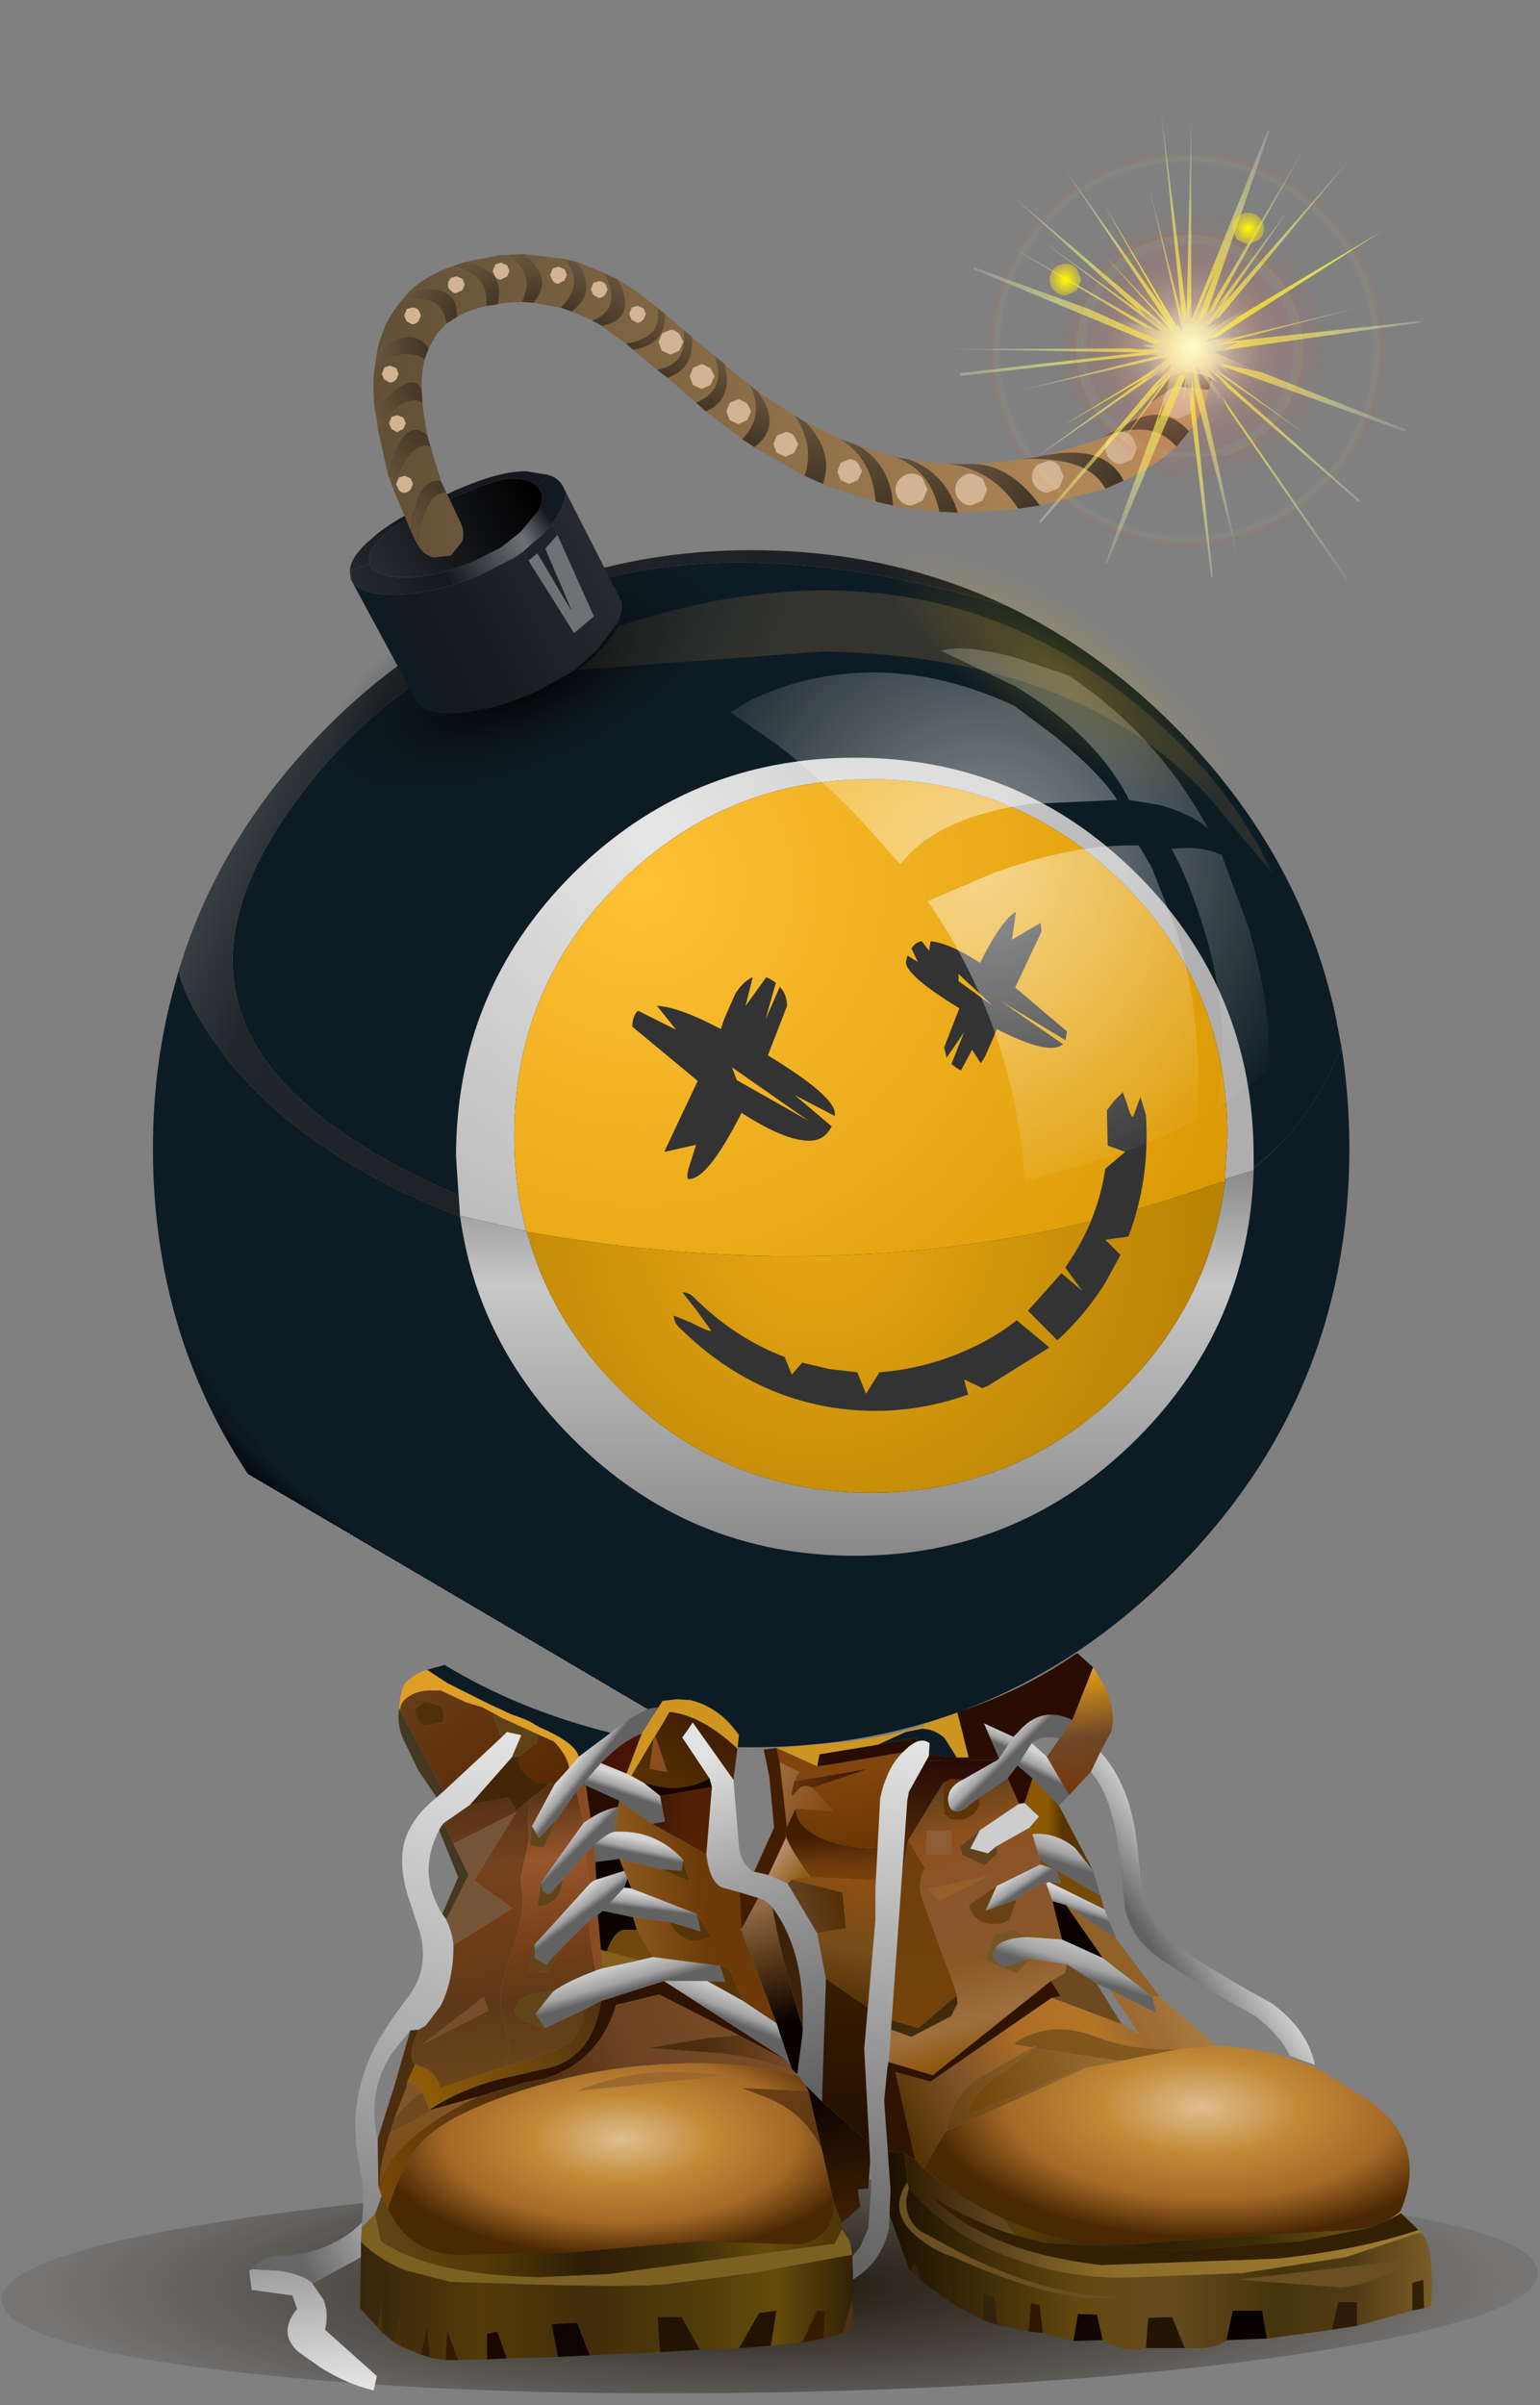 <?xml version="1.0" encoding="UTF-8" standalone="no"?>
<svg xmlns:xlink="http://www.w3.org/1999/xlink" height="110.9px" width="71.05px" xmlns="http://www.w3.org/2000/svg">
  <rect width="100%" height="100%" fill="#808080" stroke="none"/>
  <g transform="matrix(1.0, 0.0, 0.0, 1.0, 11.7, 42.7)">
    <use height="109.45" transform="matrix(0.736, 0.0, 0.0, 0.736, -4.645, -42.686)" width="83.05" xlink:href="#sprite0"/>
    <use height="47.15" transform="matrix(0.736, 0.0, 0.0, 0.736, -11.719, 33.52)" width="96.55" xlink:href="#sprite7"/>
  </g>
  <defs>
    <g id="sprite0" transform="matrix(1.0, 0.0, 0.0, 1.0, -3.2, 1.0)">
      <use height="93.55" transform="matrix(1.0, 0.0, 0.0, 1.0, 3.2, 14.9)" width="75.0" xlink:href="#shape0"/>
      <use height="37.05" transform="matrix(1.0, 0.0, 0.0, 1.0, 29.8, 35.95)" width="43.55" xlink:href="#sprite1"/>
      <use height="50.55" transform="matrix(1.0, 0.0, 0.0, 1.0, 47.85, -1.0)" width="38.4" xlink:href="#sprite2"/>
      <use height="31.4" transform="matrix(0.0, 1.0, -1.0, 0.0, 82.7, 2.05)" width="31.6" xlink:href="#sprite6"/>
    </g>
    <g id="shape0" transform="matrix(1.0, 0.0, 0.0, 1.0, -3.2, -14.9)">
      <path d="M73.9 70.65 Q70.7 73.65 65.75 75.6 58.15 78.65 47.9 78.7 38.2 78.7 28.9 76.1 19.55 73.45 13.8 69.0 4.2 61.55 11.05 50.8 14.3 45.75 19.25 42.05 L19.85 41.6 Q23.5 38.15 28.15 36.3 L28.75 36.1 28.95 36.0 30.0 35.65 31.8 35.15 Q39.4 33.3 49.35 35.15 53.2 35.9 56.75 36.95 62.4 39.65 67.2 44.45 75.15 52.4 77.35 62.7 L77.7 64.55 Q76.4 67.95 73.9 70.65" fill="url(#gradient0)" fill-rule="evenodd" stroke="none"/>
      <path d="M56.75 36.95 Q53.2 35.9 49.35 35.15 39.4 33.3 31.8 35.15 L30.0 35.65 28.95 36.0 28.75 36.1 28.15 36.3 Q23.5 38.15 19.85 41.6 L19.25 42.05 Q14.3 45.75 11.05 50.8 4.2 61.55 13.8 69.0 19.55 73.45 28.9 76.1 38.2 78.7 47.9 78.7 58.15 78.65 65.75 75.6 70.7 73.65 73.9 70.65 71.75 72.85 68.8 74.55 60.65 79.2 46.8 79.15 30.25 79.1 19.05 73.75 10.0 69.45 6.05 62.7 5.2 61.3 4.8 59.85 7.35 51.3 14.2 44.45 16.3 42.35 18.55 40.7 22.85 37.45 27.75 35.65 L28.35 35.45 28.65 35.35 29.7 35.0 29.9 34.95 31.5 34.55 Q35.85 33.45 40.7 33.45 49.4 33.45 56.75 36.95" fill="url(#gradient1)" fill-rule="evenodd" stroke="none"/>
      <path d="M4.8 59.85 Q5.2 61.3 6.05 62.7 10.0 69.45 19.05 73.75 30.25 79.1 46.8 79.15 60.65 79.2 68.8 74.55 71.75 72.85 73.9 70.65 76.4 67.95 77.7 64.55 78.2 67.65 78.2 70.95 78.2 86.45 67.2 97.45 56.2 108.45 40.7 108.45 25.2 108.45 14.2 97.45 3.2 86.45 3.2 70.95 3.2 65.4 4.65 60.4 L4.8 59.85" fill="url(#gradient2)" fill-rule="evenodd" stroke="none"/>
      <path d="M19.35 48.55 Q15.35 48.45 14.45 46.35 13.6 44.25 16.3 41.25 19.25 38.35 24.2 36.25 29.25 34.2 33.2 34.2 37.4 34.25 38.25 36.3 39.15 38.45 36.25 41.45 33.5 44.4 28.5 46.45 23.5 48.55 19.35 48.55" fill="url(#gradient3)" fill-rule="evenodd" stroke="none"/>
      <path d="M15.55 34.75 L16.8 34.3 16.8 34.35 Q17.1 35.15 19.0 35.15 20.9 35.15 23.2 34.2 L25.0 33.3 26.25 32.3 27.35 31.0 Q27.75 30.25 27.55 29.85 L27.25 29.4 28.05 28.75 Q28.75 29.0 29.0 29.65 L29.05 29.75 Q29.15 30.2 28.7 31.05 L28.25 31.8 27.5 32.6 27.35 32.7 26.95 33.05 26.4 33.55 25.8 33.95 23.6 35.05 Q20.7 36.2 18.35 36.25 16.25 36.25 15.7 35.45 L15.6 35.25 15.6 35.2 15.55 34.75" fill="url(#gradient4)" fill-rule="evenodd" stroke="none"/>
      <path d="M29.05 29.75 L32.55 36.6 Q32.75 37.05 32.35 37.95 L31.1 39.65 29.6 41.0 27.45 42.2 Q24.65 43.5 22.35 43.65 20.25 43.8 19.75 42.95 L15.7 35.45 Q16.25 36.25 18.35 36.25 20.7 36.2 23.6 35.05 L25.8 33.95 26.4 33.55 26.75 34.1 29.6 38.65 30.85 37.6 28.55 32.5 28.25 31.8 28.7 31.05 Q29.15 30.2 29.05 29.75" fill="url(#gradient5)" fill-rule="evenodd" stroke="none"/>
      <path d="M26.75 34.1 L27.3 33.65 29.45 37.25 27.8 33.35 28.55 32.5 30.85 37.6 29.6 38.65 26.75 34.1" fill="#6f7175" fill-rule="evenodd" stroke="none"/>
      <path d="M28.25 31.8 L28.55 32.5 27.8 33.35 29.45 37.25 27.3 33.65 26.75 34.1 26.4 33.55 26.95 33.05 27.35 32.7 27.5 32.6 28.25 31.8" fill="#1f2229" fill-rule="evenodd" stroke="none"/>
      <path d="M16.8 34.3 Q16.5 33.45 17.9 32.3 18.65 31.65 21.65 30.3 24.75 28.95 25.65 28.95 26.75 28.95 27.25 29.4 L27.55 29.85 Q27.75 30.25 27.35 31.0 L26.25 32.3 25.0 33.3 23.2 34.2 Q20.9 35.15 19.0 35.15 17.1 35.15 16.8 34.35 L16.8 34.3" fill="url(#gradient6)" fill-rule="evenodd" stroke="none"/>
      <path d="M15.55 34.75 Q15.55 33.85 17.0 32.65 18.15 31.6 21.1 30.2 24.55 28.5 26.6 28.5 L28.05 28.75 27.25 29.4 Q26.75 28.95 25.65 28.95 24.75 28.95 21.65 30.3 18.65 31.65 17.9 32.3 16.5 33.45 16.8 34.3 L15.55 34.75" fill="url(#gradient7)" fill-rule="evenodd" stroke="none"/>
      <path d="M66.25 23.35 L66.5 22.0 Q66.35 21.35 66.75 20.85 67.05 20.35 67.7 20.25 68.3 20.1 68.8 20.5 69.3 20.8 69.45 21.45 L69.55 22.65 Q67.1 21.75 66.25 23.35 M69.4 23.4 Q69.15 24.55 68.3 25.8 L68.15 25.95 68.15 26.0 Q66.5 24.2 64.25 25.55 L65.7 24.25 66.85 23.45 66.8 23.5 Q66.5 23.8 66.5 24.2 L66.8 24.9 Q67.1 25.2 67.5 25.2 L68.2 24.9 68.5 24.2 68.2 23.5 Q67.9 23.2 67.55 23.2 L69.4 23.4 M67.35 26.95 Q66.05 28.2 64.05 29.1 62.9 26.8 59.2 27.5 L62.05 26.65 62.7 26.4 Q65.8 25.15 67.35 26.95 M62.9 29.6 L59.2 30.55 58.8 30.65 Q56.9 28.05 54.55 28.05 L56.0 27.95 57.0 27.85 57.65 27.75 Q61.85 27.55 62.9 29.6 M57.45 30.85 L56.3 30.95 54.0 31.1 53.65 31.1 Q52.9 28.6 50.55 27.75 L52.45 28.0 53.1 28.05 Q55.85 28.4 57.45 30.85 M52.5 31.05 L50.0 30.75 49.6 30.65 Q49.45 28.1 47.4 26.9 L49.05 27.45 49.55 27.55 Q51.95 28.35 52.5 31.05 M48.5 30.4 L45.5 29.45 45.2 29.3 Q45.9 27.35 44.15 25.45 L46.0 26.35 46.3 26.5 Q48.3 27.75 48.5 30.4 M44.05 28.8 L40.9 27.0 Q42.7 25.65 41.1 23.5 L43.4 25.0 Q44.7 26.8 44.05 28.8 M40.15 26.5 L37.85 24.75 Q39.6 24.05 39.05 21.8 L39.3 22.05 40.6 23.1 Q41.6 24.95 40.15 26.5 M37.25 24.2 L35.45 22.65 Q37.15 22.1 37.0 20.1 L38.25 21.15 38.4 21.25 Q39.2 23.4 37.25 24.2 M34.8 22.15 L33.3 20.9 Q35.4 20.55 35.3 18.65 L36.45 19.65 Q36.8 21.75 34.8 22.15 M32.85 20.5 L31.45 19.5 31.35 19.4 Q33.65 18.9 32.35 16.5 L33.05 16.95 Q33.6 17.25 34.8 18.25 35.2 20.15 32.85 20.5 M30.75 19.05 L29.45 18.5 Q31.1 17.25 29.8 15.4 L31.45 16.05 31.5 16.1 Q32.65 18.35 30.75 19.05 M28.75 18.25 L27.05 17.95 Q28.4 16.4 26.45 14.9 L29.0 15.2 Q30.3 16.8 28.75 18.25 M26.3 17.9 L25.35 17.95 25.3 17.95 25.05 18.0 24.8 18.05 Q25.4 15.85 22.75 15.4 L25.0 14.95 25.4 14.95 Q27.25 16.15 26.3 17.9 M24.1 18.15 Q23.2 18.35 22.5 18.7 L22.25 18.85 Q22.4 16.65 19.3 17.2 20.35 16.25 21.85 15.7 24.25 16.0 24.1 18.15 M21.6 19.25 L21.0 19.9 20.6 20.6 20.5 20.8 Q19.35 19.25 17.25 21.0 17.6 19.3 18.6 18.05 L18.7 17.9 Q21.25 17.2 21.6 19.25 M20.25 21.5 Q20.0 22.35 20.05 23.45 19.6 22.0 17.1 24.55 16.95 23.15 17.1 22.0 18.95 20.65 20.25 21.5 M20.1 24.25 L20.15 24.7 20.35 26.0 20.4 26.25 Q18.95 24.95 17.9 28.55 L17.3 25.85 Q19.05 23.5 20.1 24.25 M20.6 26.95 L21.15 28.75 21.25 29.1 Q19.7 28.9 19.35 32.2 L18.3 29.7 Q19.25 26.55 20.6 26.95 M21.6 29.85 L22.5 31.75 Q22.75 32.3 22.6 32.9 L21.85 33.8 20.75 33.9 Q20.15 33.7 19.85 33.2 L19.75 33.05 Q20.25 29.8 21.6 29.85 M69.1 21.25 L68.8 20.55 Q68.5 20.25 68.1 20.25 67.7 20.25 67.4 20.55 67.1 20.85 67.1 21.25 67.1 21.65 67.4 21.95 67.7 22.25 68.1 22.25 L68.8 21.95 69.1 21.25 M55.2 28.95 L54.55 28.65 54.5 28.65 Q54.15 28.65 53.85 28.9 L53.8 28.95 Q53.5 29.25 53.5 29.65 53.5 30.05 53.8 30.35 54.1 30.65 54.5 30.65 L55.2 30.35 55.5 29.65 55.2 28.95 M60.0 28.15 Q59.7 27.85 59.35 27.85 L59.3 27.85 58.65 28.1 58.6 28.15 Q58.3 28.45 58.3 28.85 58.3 29.25 58.6 29.55 58.9 29.85 59.3 29.85 L60.0 29.55 60.3 28.85 60.0 28.15 M63.25 26.3 L63.2 26.35 Q62.9 26.65 62.9 27.05 62.9 27.45 63.2 27.75 63.5 28.05 63.9 28.05 L64.6 27.75 64.9 27.05 64.6 26.35 Q64.3 26.05 63.95 26.05 L63.9 26.05 Q63.55 26.05 63.25 26.3 M37.65 21.8 L37.6 21.8 37.1 22.0 37.05 22.05 36.85 22.55 37.05 23.1 37.6 23.35 38.15 23.1 38.4 22.55 38.15 22.05 37.65 21.8 M35.15 19.85 L35.1 19.9 34.9 20.4 35.1 20.95 35.65 21.2 36.2 20.95 36.45 20.4 36.2 19.9 Q35.95 19.65 35.7 19.65 L35.65 19.65 35.15 19.85 M34.1 18.65 L33.95 18.3 33.6 18.15 33.55 18.15 33.2 18.25 33.2 18.3 33.05 18.65 33.2 19.0 33.55 19.2 Q33.75 19.2 33.95 19.0 L34.1 18.65 M40.7 24.75 L40.45 24.25 39.95 24.0 39.9 24.0 39.4 24.2 39.35 24.25 39.15 24.75 39.35 25.3 39.9 25.55 40.45 25.3 40.7 24.75 M42.85 26.05 L42.35 26.25 42.3 26.3 42.1 26.8 42.3 27.35 42.85 27.6 43.4 27.35 43.65 26.8 43.4 26.3 Q43.15 26.05 42.9 26.05 L42.85 26.05 M46.1 28.5 L46.3 29.05 46.85 29.3 47.4 29.05 47.65 28.5 47.4 28.0 Q47.15 27.75 46.9 27.75 L46.85 27.75 46.35 27.95 46.3 28.0 46.1 28.5 M50.1 28.9 L50.05 28.95 Q49.75 29.25 49.75 29.65 49.75 30.05 50.05 30.35 50.35 30.65 50.75 30.65 L51.45 30.35 51.75 29.65 51.45 28.95 Q51.15 28.65 50.8 28.65 L50.75 28.65 Q50.4 28.65 50.1 28.9 M25.0 15.45 L24.65 15.55 24.65 15.6 24.5 15.95 24.65 16.3 Q24.8 16.5 25.0 16.5 L25.4 16.3 25.55 15.95 25.4 15.6 25.05 15.45 25.0 15.45 M30.8 16.75 L30.65 17.1 30.8 17.45 31.15 17.65 Q31.35 17.65 31.55 17.45 L31.7 17.1 31.55 16.75 Q31.35 16.6 31.2 16.6 L31.15 16.6 30.8 16.7 30.8 16.75 M29.15 16.2 L29.0 15.85 28.65 15.7 28.6 15.7 28.25 15.8 28.25 15.85 28.1 16.2 28.25 16.55 Q28.4 16.75 28.6 16.75 L29.0 16.55 29.15 16.2 M19.85 18.4 Q19.65 18.25 19.5 18.25 L19.45 18.25 19.1 18.35 19.1 18.4 18.95 18.75 19.1 19.1 19.45 19.3 Q19.65 19.3 19.85 19.1 L20.0 18.75 19.85 18.4 M18.6 22.4 L18.45 22.05 18.1 21.9 18.05 21.9 17.7 22.0 17.7 22.05 17.55 22.4 17.7 22.75 18.05 22.95 Q18.25 22.95 18.45 22.75 L18.6 22.4 M22.6 16.45 L22.25 16.3 22.2 16.3 21.85 16.4 21.85 16.45 Q21.7 16.6 21.7 16.8 21.7 17.05 21.85 17.15 22.0 17.35 22.2 17.35 L22.6 17.15 22.75 16.8 22.6 16.45 M19.5 29.3 L19.35 28.95 19.0 28.8 18.95 28.8 18.6 28.9 18.6 28.95 18.45 29.3 18.6 29.65 Q18.75 29.85 18.95 29.85 19.15 29.85 19.35 29.65 L19.5 29.3 M19.05 25.5 L18.9 25.15 18.55 25.0 18.5 25.0 18.15 25.1 18.15 25.15 18.0 25.5 18.15 25.85 18.5 26.05 18.9 25.85 19.05 25.5" fill="url(#gradient8)" fill-rule="evenodd" stroke="none"/>
      <path d="M24.8 18.05 L24.1 18.15 Q24.25 16.0 21.85 15.7 L22.6 15.45 22.75 15.4 Q25.4 15.85 24.8 18.05" fill="url(#gradient9)" fill-rule="evenodd" stroke="none"/>
      <path d="M49.6 30.65 L48.9 30.5 48.5 30.4 Q48.3 27.75 46.3 26.5 L47.0 26.75 47.4 26.9 Q49.45 28.1 49.6 30.65" fill="url(#gradient10)" fill-rule="evenodd" stroke="none"/>
      <path d="M53.65 31.1 L52.9 31.05 52.5 31.05 Q51.95 28.35 49.55 27.55 L49.9 27.65 50.55 27.75 Q52.9 28.6 53.65 31.1" fill="url(#gradient11)" fill-rule="evenodd" stroke="none"/>
      <path d="M58.8 30.65 L57.8 30.8 57.45 30.85 Q55.85 28.4 53.1 28.05 L53.7 28.05 54.5 28.05 54.55 28.05 Q56.9 28.05 58.8 30.65" fill="url(#gradient12)" fill-rule="evenodd" stroke="none"/>
      <path d="M66.25 23.35 Q67.1 21.75 69.55 22.65 L69.45 23.2 69.4 23.4 67.55 23.2 67.5 23.2 Q67.15 23.2 66.85 23.45 L65.7 24.25 65.75 24.15 66.25 23.35" fill="url(#gradient13)" fill-rule="evenodd" stroke="none"/>
      <path d="M68.15 26.0 L67.5 26.8 67.35 26.95 Q65.8 25.15 62.7 26.4 L63.8 25.8 64.25 25.55 Q66.5 24.2 68.15 26.0" fill="url(#gradient14)" fill-rule="evenodd" stroke="none"/>
      <path d="M64.05 29.1 L62.9 29.6 Q61.85 27.55 57.65 27.75 L59.2 27.5 Q62.9 26.8 64.05 29.1" fill="url(#gradient15)" fill-rule="evenodd" stroke="none"/>
      <path d="M33.3 20.9 L32.85 20.5 Q35.2 20.15 34.8 18.25 L35.3 18.65 Q35.4 20.55 33.3 20.9" fill="url(#gradient16)" fill-rule="evenodd" stroke="none"/>
      <path d="M35.45 22.65 L34.8 22.15 Q36.8 21.75 36.45 19.65 L37.0 20.1 Q37.15 22.1 35.45 22.65" fill="url(#gradient17)" fill-rule="evenodd" stroke="none"/>
      <path d="M37.85 24.75 L37.35 24.3 37.25 24.2 Q39.2 23.4 38.4 21.25 L39.05 21.8 Q39.6 24.05 37.85 24.75" fill="url(#gradient18)" fill-rule="evenodd" stroke="none"/>
      <path d="M40.9 27.0 L40.15 26.5 Q41.6 24.95 40.6 23.1 L41.1 23.5 Q42.7 25.65 40.9 27.0" fill="url(#gradient19)" fill-rule="evenodd" stroke="none"/>
      <path d="M45.2 29.3 L44.05 28.8 Q44.7 26.8 43.4 25.0 L44.15 25.45 Q45.9 27.35 45.2 29.3" fill="url(#gradient20)" fill-rule="evenodd" stroke="none"/>
      <path d="M29.45 18.5 L28.75 18.25 Q30.3 16.8 29.0 15.2 L29.8 15.4 Q31.1 17.25 29.45 18.5" fill="url(#gradient21)" fill-rule="evenodd" stroke="none"/>
      <path d="M31.35 19.4 L30.8 19.1 30.75 19.05 Q32.65 18.35 31.5 16.1 L32.35 16.5 Q33.65 18.9 31.35 19.4" fill="url(#gradient22)" fill-rule="evenodd" stroke="none"/>
      <path d="M27.05 17.95 L26.3 17.9 Q27.25 16.15 25.4 14.95 L26.35 14.9 26.45 14.9 Q28.4 16.4 27.05 17.95" fill="url(#gradient23)" fill-rule="evenodd" stroke="none"/>
      <path d="M20.5 20.8 L20.3 21.3 20.25 21.5 Q18.95 20.65 17.1 22.0 L17.25 21.0 Q19.35 19.25 20.5 20.8" fill="url(#gradient24)" fill-rule="evenodd" stroke="none"/>
      <path d="M22.25 18.85 L21.6 19.25 Q21.25 17.2 18.7 17.9 L19.3 17.2 Q22.4 16.65 22.25 18.85" fill="url(#gradient25)" fill-rule="evenodd" stroke="none"/>
      <path d="M20.05 23.45 L20.1 24.25 Q19.05 23.5 17.3 25.85 L17.2 25.1 17.1 24.55 Q19.6 22.0 20.05 23.45" fill="url(#gradient26)" fill-rule="evenodd" stroke="none"/>
      <path d="M20.4 26.25 L20.6 26.95 Q19.25 26.55 18.3 29.7 L17.95 28.75 17.9 28.55 Q18.95 24.95 20.4 26.25" fill="url(#gradient27)" fill-rule="evenodd" stroke="none"/>
      <path d="M21.25 29.1 L21.45 29.55 21.6 29.85 Q20.25 29.8 19.75 33.05 L19.35 32.2 Q19.7 28.9 21.25 29.1" fill="url(#gradient28)" fill-rule="evenodd" stroke="none"/>
      <path d="M69.1 21.25 L68.8 21.95 68.1 22.25 Q67.7 22.25 67.4 21.95 67.1 21.65 67.1 21.25 67.1 20.85 67.4 20.55 67.7 20.25 68.1 20.25 68.5 20.25 68.8 20.55 L69.1 21.25 M66.85 23.45 Q67.15 23.2 67.5 23.2 L67.55 23.2 Q67.9 23.2 68.2 23.5 L68.5 24.2 68.2 24.9 67.5 25.2 Q67.1 25.2 66.8 24.9 L66.5 24.2 Q66.5 23.8 66.8 23.5 L66.85 23.45 M63.25 26.3 Q63.55 26.05 63.9 26.05 L63.95 26.05 Q64.3 26.05 64.6 26.35 L64.9 27.05 64.6 27.75 63.9 28.05 Q63.5 28.05 63.2 27.75 62.9 27.45 62.9 27.05 62.9 26.65 63.2 26.35 L63.25 26.3 M60.0 28.15 L60.3 28.85 60.0 29.55 59.3 29.85 Q58.9 29.85 58.6 29.55 58.3 29.25 58.3 28.85 58.3 28.45 58.6 28.15 L58.65 28.1 59.3 27.85 59.35 27.85 Q59.7 27.85 60.0 28.15 M55.2 28.95 L55.5 29.65 55.2 30.35 54.5 30.65 Q54.1 30.65 53.8 30.35 53.5 30.05 53.5 29.65 53.5 29.25 53.8 28.95 L53.85 28.9 Q54.15 28.65 54.5 28.65 L54.55 28.65 55.2 28.95 M34.1 18.65 L33.95 19.0 Q33.75 19.2 33.55 19.2 L33.2 19.0 33.05 18.65 33.2 18.3 33.2 18.25 33.55 18.15 33.6 18.15 33.95 18.3 34.1 18.65 M35.15 19.85 L35.65 19.65 35.7 19.65 Q35.95 19.65 36.2 19.9 L36.45 20.4 36.2 20.95 35.65 21.2 35.1 20.95 34.9 20.4 35.1 19.9 35.15 19.85 M37.65 21.8 L38.15 22.05 38.4 22.55 38.15 23.1 37.6 23.35 37.05 23.1 36.85 22.55 37.05 22.05 37.1 22.0 37.6 21.8 37.65 21.8 M42.85 26.05 L42.9 26.05 Q43.15 26.05 43.4 26.3 L43.65 26.8 43.4 27.35 42.85 27.6 42.3 27.35 42.1 26.8 42.3 26.3 42.35 26.25 42.85 26.05 M40.7 24.75 L40.45 25.3 39.9 25.55 39.35 25.3 39.15 24.75 39.35 24.25 39.4 24.2 39.9 24.0 39.95 24.0 40.45 24.25 40.7 24.75 M50.1 28.9 Q50.4 28.65 50.75 28.65 L50.8 28.65 Q51.15 28.65 51.45 28.95 L51.75 29.65 51.45 30.35 50.75 30.65 Q50.35 30.65 50.05 30.35 49.75 30.05 49.75 29.65 49.75 29.25 50.05 28.95 L50.1 28.9 M46.1 28.5 L46.3 28.0 46.35 27.95 46.85 27.75 46.9 27.75 Q47.15 27.75 47.4 28.0 L47.65 28.5 47.4 29.05 46.85 29.3 46.3 29.05 46.1 28.5 M29.15 16.2 L29.0 16.55 28.6 16.75 Q28.4 16.75 28.25 16.55 L28.1 16.2 28.25 15.85 28.25 15.8 28.6 15.7 28.65 15.7 29.0 15.85 29.15 16.2 M30.8 16.75 L30.8 16.7 31.15 16.6 31.2 16.6 Q31.35 16.6 31.55 16.75 L31.7 17.1 31.55 17.45 Q31.35 17.65 31.15 17.65 L30.8 17.45 30.65 17.1 30.8 16.75 M25.0 15.45 L25.05 15.45 25.4 15.6 25.55 15.95 25.4 16.3 25.0 16.5 Q24.8 16.5 24.65 16.3 L24.5 15.95 24.65 15.6 24.65 15.55 25.0 15.45 M22.6 16.45 L22.75 16.8 22.6 17.15 22.2 17.35 Q22.0 17.35 21.85 17.15 21.7 17.05 21.7 16.8 21.7 16.6 21.85 16.45 L21.85 16.4 22.2 16.3 22.25 16.3 22.6 16.45 M18.6 22.4 L18.45 22.75 Q18.25 22.95 18.05 22.95 L17.7 22.75 17.55 22.4 17.7 22.05 17.7 22.0 18.05 21.9 18.1 21.9 18.45 22.05 18.6 22.4 M19.85 18.4 L20.0 18.75 19.85 19.1 Q19.65 19.3 19.45 19.3 L19.1 19.1 18.95 18.75 19.1 18.4 19.1 18.35 19.45 18.25 19.5 18.25 Q19.65 18.25 19.85 18.4 M19.05 25.5 L18.9 25.85 18.5 26.05 18.15 25.85 18.0 25.5 18.15 25.15 18.15 25.1 18.5 25.0 18.55 25.0 18.9 25.15 19.05 25.5 M19.5 29.3 L19.35 29.65 Q19.15 29.85 18.95 29.85 18.75 29.85 18.6 29.65 L18.45 29.3 18.6 28.95 18.6 28.9 18.95 28.8 19.0 28.8 19.35 28.95 19.5 29.3" fill="#d2b393" fill-rule="evenodd" stroke="none"/>
      <path d="M22.45 75.15 L22.2 71.45 Q22.2 61.05 29.5 53.75 36.85 46.45 47.2 46.45 57.55 46.45 64.9 53.75 72.2 61.05 72.2 71.45 L72.2 72.3 70.4 72.85 70.55 70.15 Q70.55 60.85 64.05 54.35 57.45 47.8 48.2 47.8 38.95 47.8 32.4 54.35 25.85 60.85 25.85 70.15 25.85 73.25 26.6 76.1 L22.45 75.15" fill="url(#gradient29)" fill-rule="evenodd" stroke="none"/>
      <path d="M26.6 76.1 Q25.85 73.25 25.85 70.15 25.85 60.85 32.4 54.35 38.95 47.8 48.2 47.8 57.45 47.8 64.05 54.35 70.55 60.85 70.55 70.15 L70.4 72.85 70.4 73.05 70.1 73.05 Q50.0 80.35 26.65 76.15 L26.6 76.1" fill="url(#gradient30)" fill-rule="evenodd" stroke="none"/>
      <path d="M22.45 75.15 L26.6 76.1 26.65 76.15 Q28.1 81.65 32.4 85.95 38.95 92.5 48.2 92.5 57.45 92.5 64.05 85.95 69.5 80.45 70.4 73.05 L70.4 72.85 72.2 72.3 Q71.9 82.1 64.9 89.1 57.55 96.45 47.2 96.45 36.85 96.45 29.5 89.1 23.55 83.15 22.45 75.15" fill="url(#gradient31)" fill-rule="evenodd" stroke="none"/>
      <path d="M70.4 73.05 Q69.5 80.45 64.05 85.95 57.45 92.5 48.2 92.5 38.95 92.5 32.4 85.95 28.1 81.65 26.65 76.15 50.0 80.35 70.1 73.05 L70.4 73.05" fill="url(#gradient32)" fill-rule="evenodd" stroke="none"/>
      <path d="M58.9 57.35 L57.25 60.85 60.5 63.6 60.4 64.15 56.35 61.7 60.25 64.4 Q59.4 65.15 56.1 63.45 L55.9 63.95 55.35 65.2 55.1 65.6 54.55 64.75 53.85 66.05 53.6 65.9 53.25 65.65 54.05 63.65 52.95 65.25 52.8 64.6 53.75 62.15 Q50.4 60.1 50.4 59.25 L50.5 58.85 51.15 59.25 50.75 58.4 Q51.0 58.0 51.4 57.95 L51.85 58.55 51.95 57.95 Q53.1 58.05 55.05 59.3 56.4 56.6 57.3 56.1 L57.05 57.85 58.85 56.8 58.9 57.35 M41.95 60.35 L42.25 60.55 41.6 62.85 42.5 60.8 Q42.95 61.3 42.95 62.0 L41.75 65.1 Q45.95 67.65 45.95 68.75 L45.95 68.9 43.45 67.6 45.75 69.55 45.6 69.8 Q45.15 70.45 44.35 70.45 42.8 70.45 40.1 68.7 38.0 72.85 36.8 72.85 36.55 72.85 36.9 71.8 L37.25 70.7 35.25 71.15 37.35 66.7 33.25 63.3 Q33.25 62.65 33.6 62.3 L36.0 63.5 34.8 62.0 Q36.15 62.05 38.8 63.45 L39.0 62.85 39.7 61.25 Q40.2 60.45 40.8 60.2 L40.35 62.0 41.65 60.2 41.95 60.35 M39.8 66.65 L44.3 69.2 39.5 65.85 39.8 66.65 M55.85 62.0 L53.7 60.0 53.7 60.45 55.85 62.0 M64.65 68.95 L64.9 68.25 65.1 67.7 65.45 68.85 Q65.7 72.9 64.35 76.45 L62.9 76.65 63.85 77.6 62.9 79.35 Q61.6 81.4 59.9 82.95 L58.05 81.1 60.15 78.75 61.45 79.85 60.4 78.4 60.75 77.85 Q62.45 75.25 62.9 72.2 L64.15 71.15 63.05 70.75 63.05 70.7 63.0 68.55 63.45 67.95 64.0 67.4 64.25 68.1 Q64.5 69.0 64.65 68.95 M35.85 81.4 L36.95 81.85 Q38.1 82.45 38.2 82.35 L37.3 81.1 36.4 79.95 Q36.8 79.95 37.1 80.25 39.65 82.8 42.8 84.0 L43.25 85.1 43.9 84.35 45.6 84.75 47.35 84.95 47.9 86.3 48.75 84.95 Q51.55 84.75 54.25 83.55 55.95 82.8 57.35 81.7 L59.4 83.4 55.55 85.8 55.2 85.95 54.05 85.4 54.3 86.35 Q50.1 87.85 45.7 87.15 40.3 86.25 36.15 82.1 35.85 81.8 35.85 81.4" fill="#333333" fill-rule="evenodd" stroke="none"/>
    </g>
    <radialGradient cx="0" cy="0" fx="-1616.0" fy="0" gradientTransform="matrix(0.053, 0.0, 0.0, 0.053, 34.75, 53.1)" gradientUnits="userSpaceOnUse" id="gradient0" r="819.2" spreadMethod="pad">
      <stop offset="0.0" stop-color="#262930"/>
      <stop offset="0.784" stop-color="#15181e"/>
      <stop offset="1.0" stop-color="#0d1b24"/>
    </radialGradient>
    <linearGradient gradientTransform="matrix(0.039, 0.016, -0.011, 0.026, 41.7, 56.2)" gradientUnits="userSpaceOnUse" id="gradient1" spreadMethod="pad" x1="-819.2" x2="819.2">
      <stop offset="0.0" stop-color="#3e474a"/>
      <stop offset="0.102" stop-color="#21262a"/>
      <stop offset="0.333" stop-color="#1e2227"/>
      <stop offset="0.643" stop-color="#181b21"/>
    </linearGradient>
    <radialGradient cx="0" cy="0" fx="-1616.0" fy="0" gradientTransform="matrix(0.046, 0.0, 0.0, 0.046, 38.65, 64.95)" gradientUnits="userSpaceOnUse" id="gradient2" r="819.2" spreadMethod="pad">
      <stop offset="0.0" stop-color="#262930"/>
      <stop offset="0.784" stop-color="#010005"/>
      <stop offset="1.0" stop-color="#0d1b24"/>
    </radialGradient>
    <radialGradient cx="0" cy="0" gradientTransform="matrix(0.016, -0.007, 0.003, 0.007, 26.35, 41.35)" gradientUnits="userSpaceOnUse" id="gradient3" r="819.2" spreadMethod="pad">
      <stop offset="0.0" stop-color="#000000"/>
      <stop offset="0.486" stop-color="#000000" stop-opacity="0.302"/>
      <stop offset="0.91" stop-color="#000000" stop-opacity="0.0"/>
    </radialGradient>
    <linearGradient gradientTransform="matrix(0.007, -0.006, 0.002, 0.003, 22.35, 32.65)" gradientUnits="userSpaceOnUse" id="gradient4" spreadMethod="pad" x1="-819.2" x2="819.2">
      <stop offset="0.0" stop-color="#262930"/>
      <stop offset="0.365" stop-color="#15181e"/>
      <stop offset="0.722" stop-color="#6f7175"/>
      <stop offset="0.863" stop-color="#15181e"/>
      <stop offset="1.0" stop-color="#0d1b24"/>
    </linearGradient>
    <linearGradient gradientTransform="matrix(-0.008, 0.004, -0.003, -0.006, 24.8, 37.3)" gradientUnits="userSpaceOnUse" id="gradient5" spreadMethod="pad" x1="-819.2" x2="819.2">
      <stop offset="0.0" stop-color="#262930"/>
      <stop offset="0.784" stop-color="#15181e"/>
      <stop offset="1.0" stop-color="#0d1b24"/>
    </linearGradient>
    <linearGradient gradientTransform="matrix(0.006, -0.003, 0.001, 0.002, 22.25, 32.3)" gradientUnits="userSpaceOnUse" id="gradient6" spreadMethod="pad" x1="-819.2" x2="819.2">
      <stop offset="0.0" stop-color="#262930"/>
      <stop offset="1.0" stop-color="#000000"/>
    </linearGradient>
    <linearGradient gradientTransform="matrix(0.007, -0.006, 0.002, 0.003, 22.35, 32.65)" gradientUnits="userSpaceOnUse" id="gradient7" spreadMethod="pad" x1="-819.2" x2="819.2">
      <stop offset="0.0" stop-color="#262930"/>
      <stop offset="0.365" stop-color="#15181e"/>
      <stop offset="0.863" stop-color="#15181e"/>
      <stop offset="1.0" stop-color="#0d1b24"/>
    </linearGradient>
    <linearGradient gradientTransform="matrix(0.032, 0.0, 0.0, 0.012, 43.3, 24.4)" gradientUnits="userSpaceOnUse" id="gradient8" spreadMethod="pad" x1="-819.2" x2="819.2">
      <stop offset="0.0" stop-color="#615036"/>
      <stop offset="1.0" stop-color="#be905c"/>
    </linearGradient>
    <linearGradient gradientTransform="matrix(-0.001, -0.002, 0.001, -6.0E-4, 23.7, 16.7)" gradientUnits="userSpaceOnUse" id="gradient9" spreadMethod="pad" x1="-819.2" x2="819.2">
      <stop offset="0.0" stop-color="#423524"/>
      <stop offset="1.0" stop-color="#6a563d"/>
    </linearGradient>
    <linearGradient gradientTransform="matrix(-0.002, -0.003, 8.0E-4, -4.0E-4, 48.15, 28.45)" gradientUnits="userSpaceOnUse" id="gradient10" spreadMethod="pad" x1="-819.2" x2="819.2">
      <stop offset="0.0" stop-color="#423524"/>
      <stop offset="1.0" stop-color="#6a563d"/>
    </linearGradient>
    <linearGradient gradientTransform="matrix(-0.002, -0.003, 6.0E-4, -5.0E-4, 51.75, 29.2)" gradientUnits="userSpaceOnUse" id="gradient11" spreadMethod="pad" x1="-819.2" x2="819.2">
      <stop offset="0.0" stop-color="#423524"/>
      <stop offset="1.0" stop-color="#6a563d"/>
    </linearGradient>
    <linearGradient gradientTransform="matrix(-0.003, -0.002, 5.0E-4, -8.0E-4, 56.1, 29.15)" gradientUnits="userSpaceOnUse" id="gradient12" spreadMethod="pad" x1="-819.2" x2="819.2">
      <stop offset="0.0" stop-color="#423524"/>
      <stop offset="1.0" stop-color="#6a563d"/>
    </linearGradient>
    <linearGradient gradientTransform="matrix(-0.002, -2.0E-4, 1.0E-4, -0.001, 67.65, 23.3)" gradientUnits="userSpaceOnUse" id="gradient13" spreadMethod="pad" x1="-819.2" x2="819.2">
      <stop offset="0.0" stop-color="#423524"/>
      <stop offset="1.0" stop-color="#6a563d"/>
    </linearGradient>
    <linearGradient gradientTransform="matrix(-0.003, -8.0E-4, 4.0E-4, -0.001, 65.5, 26.0)" gradientUnits="userSpaceOnUse" id="gradient14" spreadMethod="pad" x1="-819.2" x2="819.2">
      <stop offset="0.0" stop-color="#423524"/>
      <stop offset="1.0" stop-color="#6a563d"/>
    </linearGradient>
    <linearGradient gradientTransform="matrix(-0.003, -0.002, 8.0E-4, -0.001, 61.0, 28.25)" gradientUnits="userSpaceOnUse" id="gradient15" spreadMethod="pad" x1="-819.2" x2="819.2">
      <stop offset="0.0" stop-color="#423524"/>
      <stop offset="1.0" stop-color="#6a563d"/>
    </linearGradient>
    <linearGradient gradientTransform="matrix(0.001, -0.002, 7.0E-4, 5.0E-4, 34.25, 19.8)" gradientUnits="userSpaceOnUse" id="gradient16" spreadMethod="pad" x1="-819.2" x2="819.2">
      <stop offset="0.0" stop-color="#423524"/>
      <stop offset="1.0" stop-color="#6a563d"/>
    </linearGradient>
    <linearGradient gradientTransform="matrix(9.0E-4, -0.002, 8.0E-4, 4.0E-4, 36.1, 21.25)" gradientUnits="userSpaceOnUse" id="gradient17" spreadMethod="pad" x1="-819.2" x2="819.2">
      <stop offset="0.0" stop-color="#423524"/>
      <stop offset="1.0" stop-color="#6a563d"/>
    </linearGradient>
    <linearGradient gradientTransform="matrix(7.0E-4, -0.002, 9.0E-4, 3.0E-4, 38.45, 23.15)" gradientUnits="userSpaceOnUse" id="gradient18" spreadMethod="pad" x1="-819.2" x2="819.2">
      <stop offset="0.0" stop-color="#423524"/>
      <stop offset="1.0" stop-color="#6a563d"/>
    </linearGradient>
    <linearGradient gradientTransform="matrix(5.0E-4, -0.002, 0.001, 2.0E-4, 41.0, 25.1)" gradientUnits="userSpaceOnUse" id="gradient19" spreadMethod="pad" x1="-819.2" x2="819.2">
      <stop offset="0.0" stop-color="#423524"/>
      <stop offset="1.0" stop-color="#6a563d"/>
    </linearGradient>
    <linearGradient gradientTransform="matrix(-3.0E-4, -0.003, 0.001, -1.0E-4, 44.45, 27.1)" gradientUnits="userSpaceOnUse" id="gradient20" spreadMethod="pad" x1="-819.2" x2="819.2">
      <stop offset="0.0" stop-color="#423524"/>
      <stop offset="1.0" stop-color="#6a563d"/>
    </linearGradient>
    <linearGradient gradientTransform="matrix(5.0E-4, -0.002, 0.001, 3.0E-4, 29.45, 16.95)" gradientUnits="userSpaceOnUse" id="gradient21" spreadMethod="pad" x1="-819.2" x2="819.2">
      <stop offset="0.0" stop-color="#423524"/>
      <stop offset="1.0" stop-color="#6a563d"/>
    </linearGradient>
    <linearGradient gradientTransform="matrix(9.0E-4, -0.002, 0.001, 6.0E-4, 31.8, 17.9)" gradientUnits="userSpaceOnUse" id="gradient22" spreadMethod="pad" x1="-819.2" x2="819.2">
      <stop offset="0.0" stop-color="#423524"/>
      <stop offset="1.0" stop-color="#6a563d"/>
    </linearGradient>
    <linearGradient gradientTransform="matrix(-2.0E-4, -0.002, 0.001, -1.0E-4, 26.5, 16.45)" gradientUnits="userSpaceOnUse" id="gradient23" spreadMethod="pad" x1="-819.2" x2="819.2">
      <stop offset="0.0" stop-color="#423524"/>
      <stop offset="1.0" stop-color="#6a563d"/>
    </linearGradient>
    <linearGradient gradientTransform="matrix(-0.002, 0.0, 0.0, -0.001, 18.75, 21.05)" gradientUnits="userSpaceOnUse" id="gradient24" spreadMethod="pad" x1="-819.2" x2="819.2">
      <stop offset="0.0" stop-color="#423524"/>
      <stop offset="1.0" stop-color="#6a563d"/>
    </linearGradient>
    <linearGradient gradientTransform="matrix(-0.002, -9.0E-4, 4.0E-4, -0.001, 20.65, 17.9)" gradientUnits="userSpaceOnUse" id="gradient25" spreadMethod="pad" x1="-819.2" x2="819.2">
      <stop offset="0.0" stop-color="#423524"/>
      <stop offset="1.0" stop-color="#6a563d"/>
    </linearGradient>
    <linearGradient gradientTransform="matrix(-0.002, 8.0E-4, -5.0E-4, -0.001, 18.6, 24.25)" gradientUnits="userSpaceOnUse" id="gradient26" spreadMethod="pad" x1="-819.2" x2="819.2">
      <stop offset="0.0" stop-color="#423524"/>
      <stop offset="1.0" stop-color="#6a563d"/>
    </linearGradient>
    <linearGradient gradientTransform="matrix(-0.002, 0.002, -8.0E-4, -7.0E-4, 19.0, 27.6)" gradientUnits="userSpaceOnUse" id="gradient27" spreadMethod="pad" x1="-819.2" x2="819.2">
      <stop offset="0.0" stop-color="#423524"/>
      <stop offset="1.0" stop-color="#6a563d"/>
    </linearGradient>
    <linearGradient gradientTransform="matrix(-0.002, 0.002, -9.0E-4, -8.0E-4, 20.3, 30.85)" gradientUnits="userSpaceOnUse" id="gradient28" spreadMethod="pad" x1="-819.2" x2="819.2">
      <stop offset="0.0" stop-color="#423524"/>
      <stop offset="1.0" stop-color="#6a563d"/>
    </linearGradient>
    <radialGradient cx="0" cy="0" gradientTransform="matrix(0.044, 0.0, 0.0, 0.044, 34.9, 51.3)" gradientUnits="userSpaceOnUse" id="gradient29" r="819.2" spreadMethod="pad">
      <stop offset="0.008" stop-color="#e6e6e6"/>
      <stop offset="1.0" stop-color="#aeaeae"/>
    </radialGradient>
    <radialGradient cx="0" cy="0" gradientTransform="matrix(0.05, 0.0, 0.0, 0.05, 33.75, 54.4)" gradientUnits="userSpaceOnUse" id="gradient30" r="819.2" spreadMethod="pad">
      <stop offset="0.02" stop-color="#fdc035"/>
      <stop offset="1.0" stop-color="#db9902"/>
    </radialGradient>
    <linearGradient gradientTransform="matrix(0.0, 0.015, -0.03, 0.0, 47.35, 84.35)" gradientUnits="userSpaceOnUse" id="gradient31" spreadMethod="pad" x1="-819.2" x2="819.2">
      <stop offset="0.0" stop-color="#888888"/>
      <stop offset="0.302" stop-color="#c8c8c8"/>
      <stop offset="1.0" stop-color="#888888"/>
    </linearGradient>
    <radialGradient cx="0" cy="0" gradientTransform="matrix(0.031, 0.0, 0.0, 0.031, 44.8, 75.65)" gradientUnits="userSpaceOnUse" id="gradient32" r="819.2" spreadMethod="pad">
      <stop offset="0.024" stop-color="#e7a714"/>
      <stop offset="1.0" stop-color="#b88203"/>
    </radialGradient>
    <g id="sprite1" transform="matrix(1.0, 0.0, 0.0, 1.0, 9.6, 3.65)">
      <use height="37.05" transform="matrix(1.0, 0.0, 0.0, 1.0, -9.6, -3.65)" width="43.55" xlink:href="#shape1"/>
    </g>
    <g id="shape1" transform="matrix(1.0, 0.0, 0.0, 1.0, 9.6, 3.65)">
      <path d="M29.8 9.1 Q21.6 0.45 5.75 0.2 L-9.6 1.35 Q-8.15 0.4 -7.0 -1.4 11.35 -7.4 24.5 2.75 31.05 7.8 33.95 14.05 L29.8 9.1" fill="url(#gradient33)" fill-rule="evenodd" stroke="none"/>
      <path d="M24.25 9.5 L18.75 9.75 Q12.85 10.6 10.65 13.55 L8.8 11.45 Q6.05 8.4 2.8 5.95 L0.0 4.0 1.05 3.35 Q2.75 2.5 4.75 2.0 11.15 0.5 17.8 3.6 L20.4 5.55 Q23.2 7.85 24.25 9.5 M21.2 1.7 Q26.8 5.45 29.95 11.3 28.9 10.35 26.85 9.8 L25.0 9.5 Q22.95 5.45 17.9 2.4 L13.2 0.15 Q14.75 -0.3 18.1 0.65 L21.2 1.7 M28.85 12.5 Q29.9 12.55 30.8 12.95 L32.45 17.4 Q33.95 22.45 33.75 26.4 L30.5 28.85 Q31.45 23.25 29.7 17.65 28.8 14.65 27.65 12.55 L28.85 12.5 M27.95 17.65 Q29.65 23.1 29.25 29.55 26.85 30.8 23.85 31.85 L18.45 33.4 Q17.85 23.95 12.55 16.1 L12.35 15.85 16.55 14.05 Q21.55 12.25 25.6 12.35 L26.4 13.7 27.95 17.65" fill="url(#gradient34)" fill-rule="evenodd" stroke="none"/>
    </g>
    <linearGradient gradientTransform="matrix(0.027, 0.008, -0.002, 0.005, 13.4, 3.6)" gradientUnits="userSpaceOnUse" id="gradient33" spreadMethod="pad" x1="-819.2" x2="819.2">
      <stop offset="0.0" stop-color="#615036" stop-opacity="0.153"/>
      <stop offset="0.259" stop-color="#917149" stop-opacity="0.302"/>
      <stop offset="1.0" stop-color="#be905c" stop-opacity="0.153"/>
    </linearGradient>
    <radialGradient cx="0" cy="0" gradientTransform="matrix(0.028, 0.0, 0.0, 0.028, 15.85, 13.2)" gradientUnits="userSpaceOnUse" id="gradient34" r="819.2" spreadMethod="pad">
      <stop offset="0.0" stop-color="#ffffff" stop-opacity="0.502"/>
      <stop offset="1.0" stop-color="#ffffff" stop-opacity="0.0"/>
    </radialGradient>
    <g id="sprite2" transform="matrix(1.0, 0.0, 0.0, 1.0, -1.0, 1.0)">
      <use height="41.25" transform="matrix(0.716, 0.0, 0.0, 0.716, 5.9, 5.85)" width="41.75" xlink:href="#sprite3"/>
      <use height="16.7" transform="matrix(1.0, 0.0, 0.0, 1.0, 1.85, 32.85)" width="22.55" xlink:href="#sprite4"/>
      <use height="2.0" transform="matrix(1.0, 0.0, 0.0, 1.0, 12.55, 15.5)" width="2.0" xlink:href="#sprite5"/>
    </g>
    <g id="sprite3" transform="matrix(1.0, 0.0, 0.0, 1.0, 0.0, 0.0)">
      <use height="41.25" transform="matrix(1.0, 0.0, 0.0, 1.0, 0.0, 0.0)" width="41.75" xlink:href="#shape2"/>
    </g>
    <g id="shape2" transform="matrix(1.0, 0.0, 0.0, 1.0, 0.0, 0.0)">
      <path d="M21.7 18.45 L28.4 1.8 28.55 1.9 23.05 17.85 22.15 18.8 23.75 14.3 21.75 18.75 21.7 18.45 M27.05 22.65 L40.5 28.0 40.35 28.15 24.55 22.5 24.1 22.2 27.8 22.95 27.05 22.65 M21.2 23.35 L14.35 39.7 14.2 39.6 19.5 24.85 18.8 27.25 20.65 23.2 21.15 23.1 21.3 22.95 21.2 23.35 M18.5 20.55 L2.6 13.95 2.7 13.8 12.75 17.45 19.1 20.3 18.5 20.55" fill="url(#gradient35)" fill-rule="evenodd" stroke="none"/>
      <path d="M24.6 16.9 L35.5 4.45 24.25 18.05 23.8 18.35 24.4 17.45 23.3 18.7 24.6 16.9 M23.5 22.7 L36.4 34.15 36.45 34.4 24.85 24.3 24.2 23.6 25.15 24.5 23.2 22.5 23.5 22.7 M19.3 23.8 L8.45 36.25 8.4 36.0 18.55 23.95 19.8 22.8 18.5 24.35 19.55 23.5 19.3 23.8 M17.15 17.6 L6.1 7.6 19.7 19.15 17.1 17.35 17.85 18.3 17.15 17.6" fill="url(#gradient36)" fill-rule="evenodd" stroke="none"/>
      <path d="M24.95 20.3 L41.75 18.5 41.6 18.65 24.45 21.05 25.75 20.4 23.85 20.6 24.95 20.3 M21.9 24.7 L23.6 40.95 23.45 40.85 21.6 26.05 21.8 23.25 21.9 24.7 M17.85 21.45 L1.5 23.3 1.45 23.05 17.3 21.25 19.25 21.05 17.85 21.45 M20.8 17.2 L19.05 0.0 21.25 17.5 21.1 18.7 20.8 17.2" fill="url(#gradient37)" fill-rule="evenodd" stroke="none"/>
      <path d="M17.3 21.25 L0.0 20.95 16.45 20.9 17.25 21.0 18.45 20.95 19.9 21.05 19.25 21.05 17.3 21.25 M21.3 17.75 L21.7 0.45 21.7 16.9 21.35 18.65 21.3 17.75 M20.45 19.0 L20.8 19.45 20.7 19.6 20.45 19.0" fill="url(#gradient38)" fill-rule="evenodd" stroke="none"/>
      <path d="M25.3 18.5 L25.75 18.15 38.45 10.6 23.85 19.95 23.3 20.05 25.3 18.5 M17.8 23.4 L10.55 27.6 16.95 23.7 19.3 22.25 17.8 23.4 M19.3 17.45 L14.0 8.2 20.45 19.0 20.7 19.6 19.3 17.45" fill="url(#gradient39)" fill-rule="evenodd" stroke="none"/>
      <path d="M24.35 25.05 L35.45 41.1 35.3 41.25 24.9 26.15 24.35 25.05 M19.15 22.8 L7.8 30.65 17.8 23.4 19.3 22.25 17.6 23.7 19.15 22.8 M19.6 18.6 L10.6 5.15 19.3 17.45 20.7 19.6 20.05 18.95 20.45 19.65 19.7 19.15 19.6 18.6" fill="url(#gradient40)" fill-rule="evenodd" stroke="none"/>
      <path d="M25.7 19.9 L36.45 17.3 24.95 20.3 23.85 20.6 25.7 19.9 M22.8 25.3 L25.95 39.9 22.0 24.55 21.95 22.7 22.8 25.3 M19.5 21.65 L6.65 24.6 17.3 21.9 19.7 21.35 19.5 21.65 M20.85 19.0 L18.0 6.7 20.75 17.6 20.85 19.0" fill="url(#gradient41)" fill-rule="evenodd" stroke="none"/>
      <path d="M23.7 23.7 L23.1 23.3 23.2 23.15 23.7 23.7 M19.7 19.15 L19.0 18.2 14.05 12.7 19.6 18.6 19.7 19.15" fill="url(#gradient42)" fill-rule="evenodd" stroke="none"/>
      <path d="M23.75 17.45 L30.25 8.7 24.6 16.9 23.3 18.7 22.95 18.9 24.65 16.5 23.75 17.45 M24.85 23.4 L31.65 28.35 23.8 22.9 24.85 23.4 M19.8 23.45 L15.2 29.7 19.3 23.8 19.55 23.5 19.85 23.05 19.8 23.45 M19.1 19.35 L8.35 11.25 17.15 17.6 17.85 18.3 19.2 19.2 19.1 19.35" fill="url(#gradient43)" fill-rule="evenodd" stroke="none"/>
      <path d="M23.05 17.85 L31.7 3.2 23.55 17.75 23.3 17.8 23.85 16.65 23.05 17.85 M17.55 19.0 L5.85 11.95 18.65 19.3 17.55 19.0" fill="url(#gradient44)" fill-rule="evenodd" stroke="none"/>
      <path d="M23.55 17.75 L23.75 17.45 24.65 16.5 22.95 18.9 23.3 18.7 24.4 17.45 23.8 18.35 23.0 19.15 24.1 18.6 23.4 19.25 27.5 16.7 25.3 18.5 23.3 20.05 22.8 20.4 23.75 20.1 25.7 19.9 23.85 20.6 25.75 20.4 24.45 21.05 25.6 20.95 23.65 21.2 27.05 22.65 27.8 22.95 24.1 22.2 24.55 22.5 25.35 23.3 24.0 22.35 24.25 22.95 24.85 23.4 23.8 22.9 23.5 22.7 23.2 22.5 25.15 24.5 24.2 23.6 23.1 22.65 24.0 23.9 23.7 23.7 23.2 23.15 23.1 23.3 24.35 25.05 24.9 26.15 24.6 25.9 22.35 22.75 22.05 22.15 22.8 25.3 21.95 22.7 22.0 24.55 22.2 25.8 21.9 24.7 21.8 23.25 21.6 26.05 21.35 23.85 21.1 25.5 21.0 24.95 21.2 23.35 21.3 22.95 21.15 23.1 20.65 23.2 18.8 27.25 19.5 24.85 19.8 23.45 19.85 23.05 19.55 23.5 18.5 24.35 19.8 22.8 19.95 22.25 18.25 23.75 19.15 22.8 17.6 23.7 19.3 22.25 16.95 23.7 19.65 21.8 19.1 21.85 19.5 21.65 19.7 21.35 17.3 21.9 18.9 21.5 17.85 21.45 19.25 21.05 19.9 21.05 18.45 20.95 17.3 20.6 18.5 20.55 19.1 20.3 12.75 17.45 17.55 19.0 18.65 19.3 19.1 19.35 19.2 19.2 17.85 18.3 17.1 17.35 19.7 19.15 20.45 19.65 20.05 18.95 20.7 19.6 20.8 19.45 20.45 19.0 20.55 18.8 20.95 19.55 20.85 19.0 20.75 17.6 20.7 16.4 20.8 17.2 21.1 18.7 21.25 17.5 21.3 16.85 21.3 17.75 21.35 18.65 21.7 16.9 21.7 18.45 21.75 18.75 23.75 14.3 22.15 18.8 23.05 17.85 23.85 16.65 23.3 17.8 23.55 17.75" fill="url(#gradient45)" fill-rule="evenodd" stroke="none"/>
      <path d="M24.45 27.45 L18.9 27.6 Q16.1 26.55 14.85 23.8 13.65 21.0 14.7 18.15 15.8 15.3 18.55 14.05 L24.15 13.85 Q26.95 14.95 28.15 17.7 29.4 20.45 28.3 23.3 27.25 26.15 24.45 27.45" fill="url(#gradient46)" fill-rule="evenodd" stroke="none"/>
      <path d="M27.55 4.5 Q34.25 7.05 37.15 13.7 40.1 20.3 37.5 27.1 34.9 33.95 28.35 36.95 21.75 39.95 15.05 37.4 8.35 34.85 5.45 28.25 2.5 21.65 5.1 14.8 7.7 8.0 14.25 5.0 20.85 1.95 27.55 4.5" fill="url(#gradient47)" fill-rule="evenodd" stroke="none"/>
      <path d="M26.25 9.2 Q31.0 11.0 33.0 15.7 35.05 20.35 33.25 25.15 31.4 29.95 26.8 32.1 22.2 34.2 17.45 32.4 12.7 30.6 10.65 25.95 8.55 21.3 10.4 16.5 12.2 11.7 16.85 9.55 21.5 7.4 26.25 9.2" fill="url(#gradient48)" fill-rule="evenodd" stroke="none"/>
      <path d="M30.75 16.7 Q32.5 20.55 31.0 24.5 29.5 28.5 25.6 30.25 L17.9 30.5 Q13.95 29.05 12.25 25.2 10.6 21.3 12.1 17.3 13.6 13.35 17.4 11.65 21.25 9.9 25.2 11.35 29.1 12.85 30.75 16.7" fill="url(#gradient49)" fill-rule="evenodd" stroke="none"/>
    </g>
    <radialGradient cx="0" cy="0" gradientTransform="matrix(0.027, 0.01, -0.01, 0.027, 21.35, 20.3)" gradientUnits="userSpaceOnUse" id="gradient35" r="819.2" spreadMethod="pad">
      <stop offset="0.0" stop-color="#ffff00"/>
      <stop offset="1.0" stop-color="#ffffff" stop-opacity="0.0"/>
    </radialGradient>
    <radialGradient cx="0" cy="0" gradientTransform="matrix(0.03, 0.012, -0.012, 0.031, 21.6, 20.9)" gradientUnits="userSpaceOnUse" id="gradient36" r="819.2" spreadMethod="pad">
      <stop offset="0.0" stop-color="#ffff00"/>
      <stop offset="1.0" stop-color="#ffffff" stop-opacity="0.0"/>
    </radialGradient>
    <radialGradient cx="0" cy="0" gradientTransform="matrix(0.031, 0.012, -0.012, 0.031, 21.35, 20.95)" gradientUnits="userSpaceOnUse" id="gradient37" r="819.2" spreadMethod="pad">
      <stop offset="0.0" stop-color="#ffff00"/>
      <stop offset="1.0" stop-color="#ffffff" stop-opacity="0.0"/>
    </radialGradient>
    <radialGradient cx="0" cy="0" gradientTransform="matrix(0.026, 0.01, -0.01, 0.027, 21.35, 20.95)" gradientUnits="userSpaceOnUse" id="gradient38" r="819.2" spreadMethod="pad">
      <stop offset="0.0" stop-color="#ffff00"/>
      <stop offset="1.0" stop-color="#ffffff" stop-opacity="0.0"/>
    </radialGradient>
    <radialGradient cx="0" cy="0" gradientTransform="matrix(0.055, 0.021, -0.021, 0.056, 21.5, 21.05)" gradientUnits="userSpaceOnUse" id="gradient39" r="819.2" spreadMethod="pad">
      <stop offset="0.0" stop-color="#ffff00"/>
      <stop offset="1.0" stop-color="#ffffff" stop-opacity="0.0"/>
    </radialGradient>
    <radialGradient cx="0" cy="0" gradientTransform="matrix(0.029, 0.011, -0.011, 0.03, 21.35, 20.95)" gradientUnits="userSpaceOnUse" id="gradient40" r="819.2" spreadMethod="pad">
      <stop offset="0.0" stop-color="#ffff00"/>
      <stop offset="1.0" stop-color="#ffffff" stop-opacity="0.0"/>
    </radialGradient>
    <radialGradient cx="0" cy="0" gradientTransform="matrix(0.022, 0.008, -0.008, 0.022, 21.35, 20.95)" gradientUnits="userSpaceOnUse" id="gradient41" r="819.2" spreadMethod="pad">
      <stop offset="0.0" stop-color="#ffff00"/>
      <stop offset="1.0" stop-color="#ffffff" stop-opacity="0.0"/>
    </radialGradient>
    <radialGradient cx="0" cy="0" gradientTransform="matrix(0.026, 0.01, -0.01, 0.026, 21.45, 20.8)" gradientUnits="userSpaceOnUse" id="gradient42" r="819.2" spreadMethod="pad">
      <stop offset="0.0" stop-color="#ffff00"/>
      <stop offset="1.0" stop-color="#ffffff" stop-opacity="0.0"/>
    </radialGradient>
    <radialGradient cx="0" cy="0" gradientTransform="matrix(0.023, 0.009, -0.009, 0.023, 21.35, 20.95)" gradientUnits="userSpaceOnUse" id="gradient43" r="819.2" spreadMethod="pad">
      <stop offset="0.0" stop-color="#ffff00"/>
      <stop offset="1.0" stop-color="#ffffff" stop-opacity="0.0"/>
    </radialGradient>
    <radialGradient cx="0" cy="0" gradientTransform="matrix(0.027, 0.01, -0.01, 0.027, 21.5, 21.05)" gradientUnits="userSpaceOnUse" id="gradient44" r="819.2" spreadMethod="pad">
      <stop offset="0.0" stop-color="#ffff00"/>
      <stop offset="1.0" stop-color="#ffffff" stop-opacity="0.0"/>
    </radialGradient>
    <radialGradient cx="0" cy="0" gradientTransform="matrix(0.007, 0.003, -0.003, 0.007, 21.15, 20.6)" gradientUnits="userSpaceOnUse" id="gradient45" r="819.2" spreadMethod="pad">
      <stop offset="0.0" stop-color="#ffff00"/>
      <stop offset="1.0" stop-color="#ffffff" stop-opacity="0.0"/>
    </radialGradient>
    <radialGradient cx="0" cy="0" gradientTransform="matrix(0.008, 0.003, -0.003, 0.008, 21.5, 20.7)" gradientUnits="userSpaceOnUse" id="gradient46" r="819.2" spreadMethod="pad">
      <stop offset="0.0" stop-color="#ffffff" stop-opacity="0.792"/>
      <stop offset="0.569" stop-color="#ffffff" stop-opacity="0.102"/>
      <stop offset="1.0" stop-color="#fef5b4" stop-opacity="0.0"/>
    </radialGradient>
    <radialGradient cx="0" cy="0" gradientTransform="matrix(0.02, 0.008, -0.008, 0.02, 21.3, 20.95)" gradientUnits="userSpaceOnUse" id="gradient47" r="819.2" spreadMethod="pad">
      <stop offset="0.918" stop-color="#ffffcc" stop-opacity="0.0"/>
      <stop offset="0.945" stop-color="#ffff99" stop-opacity="0.051"/>
      <stop offset="0.965" stop-color="#ff6600" stop-opacity="0.051"/>
      <stop offset="1.0" stop-color="#fd0b0b" stop-opacity="0.0"/>
    </radialGradient>
    <radialGradient cx="0" cy="0" gradientTransform="matrix(0.014, 0.005, -0.005, 0.014, 21.85, 20.8)" gradientUnits="userSpaceOnUse" id="gradient48" r="819.2" spreadMethod="pad">
      <stop offset="0.0" stop-color="#ffffcc" stop-opacity="0.671"/>
      <stop offset="0.51" stop-color="#e08976" stop-opacity="0.251"/>
      <stop offset="1.0" stop-color="#cd4343" stop-opacity="0.0"/>
    </radialGradient>
    <radialGradient cx="0" cy="0" gradientTransform="matrix(0.012, 0.004, -0.004, 0.012, 21.55, 20.9)" gradientUnits="userSpaceOnUse" id="gradient49" r="819.2" spreadMethod="pad">
      <stop offset="0.863" stop-color="#ffffcc" stop-opacity="0.0"/>
      <stop offset="0.91" stop-color="#99ffff" stop-opacity="0.071"/>
      <stop offset="0.929" stop-color="#99ff00" stop-opacity="0.071"/>
      <stop offset="0.945" stop-color="#ffff99" stop-opacity="0.071"/>
      <stop offset="0.965" stop-color="#ff6600" stop-opacity="0.071"/>
      <stop offset="1.0" stop-color="#fd0b0b" stop-opacity="0.0"/>
    </radialGradient>
    <g id="sprite4" transform="matrix(1.0, 0.0, 0.0, 1.0, -1.0, 1.0)">
      <use height="16.7" transform="matrix(1.0, 0.0, 0.0, 1.0, 1.0, -1.0)" width="22.55" xlink:href="#shape3"/>
    </g>
    <g id="shape3" transform="matrix(1.0, 0.0, 0.0, 1.0, -1.0, 1.0)">
      <path d="M6.2 -0.45 Q10.15 0.75 14.7 3.9 19.2 7.0 21.7 10.25 24.25 13.5 23.3 14.9 22.3 16.35 18.35 15.15 14.4 13.95 9.9 10.85 5.35 7.7 2.85 4.45 0.3 1.2 1.3 -0.25 2.25 -1.65 6.2 -0.45" fill="url(#gradient50)" fill-rule="evenodd" stroke="none"/>
    </g>
    <radialGradient cx="0" cy="0" gradientTransform="matrix(0.013, 0.009, -0.003, 0.004, 12.3, 7.35)" gradientUnits="userSpaceOnUse" id="gradient50" r="819.2" spreadMethod="pad">
      <stop offset="0.0" stop-color="#ffcc00" stop-opacity="0.2"/>
      <stop offset="1.0" stop-color="#ffcc00" stop-opacity="0.0"/>
    </radialGradient>
    <g id="sprite5" transform="matrix(1.0, 0.0, 0.0, 1.0, 0.0, 0.0)">
      <use height="2.0" transform="matrix(1.0, 0.0, 0.0, 1.0, 0.0, 0.0)" width="2.0" xlink:href="#shape4"/>
    </g>
    <g id="shape4" transform="matrix(1.0, 0.0, 0.0, 1.0, 0.0, 0.0)">
      <path d="M0.3 0.3 Q0.6 0.0 1.0 0.0 1.4 0.0 1.7 0.3 L2.0 1.0 1.7 1.7 1.0 2.0 Q0.6 2.0 0.3 1.7 0.0 1.4 0.0 1.0 0.0 0.6 0.3 0.3" fill="url(#gradient51)" fill-rule="evenodd" stroke="none"/>
    </g>
    <radialGradient cx="0" cy="0" gradientTransform="matrix(0.002, 0.0, 0.0, 0.002, 1.0, 1.0)" gradientUnits="userSpaceOnUse" id="gradient51" r="819.2" spreadMethod="pad">
      <stop offset="0.0" stop-color="#ffff00"/>
      <stop offset="1.0" stop-color="#ffcc33" stop-opacity="0.0"/>
    </radialGradient>
    <g id="sprite6" transform="matrix(1.0, 0.0, 0.0, 1.0, -2.3, -5.65)">
      <use height="2.0" transform="matrix(1.0, 0.0, 0.0, 1.0, 12.55, 15.5)" width="2.0" xlink:href="#sprite5"/>
    </g>
    <g id="sprite7" transform="matrix(1.0, 0.0, 0.0, 1.0, 15.45, -6.55)">
      <use height="13.3" transform="matrix(1.001, -0.017, -0.023, 1, -15.167, 40.395)" width="96.2" xlink:href="#sprite8"/>
      <use height="46.2" transform="matrix(1.0, 0.0, 0.0, 1.0, 0.2, 6.55)" width="74.15" xlink:href="#shape6"/>
    </g>
    <g id="sprite8" transform="matrix(1.0, 0.0, 0.0, 1.0, 11.7, -4.85)">
      <use height="13.3" transform="matrix(1.0, 0.0, 0.0, 1.0, -11.7, 4.85)" width="96.2" xlink:href="#shape5"/>
    </g>
    <g id="shape5" transform="matrix(1.0, 0.0, 0.0, 1.0, 11.7, -4.85)">
      <path d="M36.4 4.85 Q56.35 4.85 70.45 6.8 84.5 8.75 84.5 11.5 84.5 14.25 70.45 16.2 56.35 18.15 36.4 18.15 16.45 18.15 2.35 16.2 -11.7 14.25 -11.7 11.5 -11.7 8.75 2.35 6.8 16.45 4.85 36.4 4.85" fill="url(#gradient52)" fill-rule="evenodd" stroke="none"/>
    </g>
    <radialGradient cx="0" cy="0" gradientTransform="matrix(0.001, -0.012, 0.056, 0.001, 36.4, 11.5)" gradientUnits="userSpaceOnUse" id="gradient52" r="819.2" spreadMethod="pad">
      <stop offset="0.0" stop-color="#1f180c"/>
      <stop offset="1.0" stop-color="#1f150c" stop-opacity="0.102"/>
    </radialGradient>
    <g id="shape6" transform="matrix(1.0, 0.0, 0.0, 1.0, -0.2, -6.55)">
      <path d="M47.1 13.25 L47.2 13.15 48.1 11.8 48.4 11.5 Q49.85 9.8 51.8 10.75 L51.0 11.9 Q49.9 11.65 49.25 12.2 L48.35 13.6 47.75 14.4 46.0 15.6 Q45.3 16.05 45.1 16.3 44.1 16.85 44.0 15.75 44.0 14.95 44.9 14.5 L47.1 13.25" fill="url(#gradient53)" fill-rule="evenodd" stroke="none"/>
      <path d="M47.2 13.15 L46.25 10.95 48.1 11.8 47.2 13.15" fill="url(#gradient54)" fill-rule="evenodd" stroke="none"/>
      <path d="M50.2 13.05 L51.6 15.45 50.95 16.1 49.3 14.4 48.35 13.6 49.25 12.2 50.2 13.05" fill="url(#gradient55)" fill-rule="evenodd" stroke="none"/>
      <path d="M48.8 15.95 L49.3 14.4 50.95 16.1 53.1 20.2 51.95 18.75 Q50.7 17.75 49.3 17.9 L49.1 17.5 49.7 16.8 48.8 15.95" fill="url(#gradient56)" fill-rule="evenodd" stroke="none"/>
      <path d="M41.45 13.3 L47.1 13.25 44.9 14.5 44.2 14.45 43.7 14.7 41.5 18.3 41.05 20.85 41.4 14.05 41.45 13.3" fill="url(#gradient57)" fill-rule="evenodd" stroke="none"/>
      <path d="M47.75 14.4 L48.45 16.0 46.0 17.65 44.75 18.7 44.9 19.2 46.3 19.85 47.05 19.15 47.05 18.65 49.1 17.5 49.3 17.9 49.75 19.5 49.8 19.8 47.05 21.15 45.3 22.35 Q45.7 23.75 47.35 23.5 L47.85 23.3 48.3 22.0 Q49.35 21.05 50.15 20.95 L50.55 22.1 51.15 24.5 48.95 24.35 48.15 23.9 46.9 24.15 46.35 25.8 48.3 26.65 49.15 25.7 51.45 26.05 51.35 26.6 Q51.15 26.7 50.45 27.1 L43.05 33.0 40.0 32.1 40.2 30.05 41.7 30.6 44.2 29.3 44.6 28.5 44.6 28.05 42.45 22.15 Q42.0 21.05 42.55 20.0 L41.5 18.3 43.7 14.7 43.75 16.65 44.15 16.95 Q45.4 17.25 46.0 16.1 L46.0 15.6 47.75 14.4 M42.65 17.7 L42.65 19.15 44.2 19.15 44.2 17.7 42.65 17.7 M43.4 22.1 L46.45 20.55 42.8 21.35 43.4 22.1" fill="url(#gradient58)" fill-rule="evenodd" stroke="none"/>
      <path d="M46.0 15.6 L46.0 16.1 Q45.4 17.25 44.15 16.95 L43.75 16.65 43.7 14.7 44.2 14.45 44.9 14.5 Q44.0 14.95 44.0 15.75 44.1 16.85 45.1 16.3 45.3 16.05 46.0 15.6" fill="#613305" fill-rule="evenodd" stroke="none"/>
      <path d="M47.05 18.65 L47.05 19.15 46.3 19.85 44.9 19.2 44.75 18.7 46.0 17.65 45.4 18.8 46.5 19.1 47.05 18.65" fill="#63411c" fill-rule="evenodd" stroke="none"/>
      <path d="M42.65 17.7 L44.2 17.7 44.2 19.15 42.65 19.15 42.65 17.7" fill="#8d5e34" fill-rule="evenodd" stroke="none"/>
      <path d="M41.5 18.3 L42.55 20.0 Q42.0 21.05 42.45 22.15 L44.6 28.05 44.55 28.0 42.15 30.05 40.3 29.5 41.05 20.85 41.5 18.3" fill="url(#gradient59)" fill-rule="evenodd" stroke="none"/>
      <path d="M43.4 22.1 L42.8 21.35 46.45 20.55 43.4 22.1" fill="#975e29" fill-rule="evenodd" stroke="none"/>
      <path d="M50.55 22.1 L50.15 20.95 50.35 20.9 50.45 20.95 53.8 22.6 54.55 24.45 51.4 22.35 50.55 22.1" fill="url(#gradient60)" fill-rule="evenodd" stroke="none"/>
      <path d="M50.15 20.95 Q49.35 21.05 48.3 22.0 L46.35 22.7 47.05 21.15 49.8 19.8 50.75 20.1 50.8 20.15 51.1 21.0 50.45 20.9 50.35 20.9 50.15 20.95" fill="url(#gradient61)" fill-rule="evenodd" stroke="none"/>
      <path d="M49.8 19.8 L49.75 19.5 50.75 20.1 49.8 19.8 M50.45 20.9 L51.1 21.0 50.8 20.15 53.55 21.75 53.8 22.6 50.45 20.95 50.45 20.9" fill="#744c07" fill-rule="evenodd" stroke="none"/>
      <path d="M49.75 19.5 L49.3 17.9 Q50.7 17.75 51.95 18.75 L53.1 20.2 53.55 21.75 50.8 20.15 50.75 20.1 49.75 19.5" fill="url(#gradient62)" fill-rule="evenodd" stroke="none"/>
      <path d="M48.3 22.0 L47.85 23.3 47.35 23.5 Q45.7 23.75 45.3 22.35 L47.05 21.15 46.35 22.7 48.3 22.0" fill="#6a4113" fill-rule="evenodd" stroke="none"/>
      <path d="M49.15 25.7 L48.3 26.65 46.35 25.8 46.9 24.15 48.15 23.9 48.95 24.35 Q46.85 24.45 46.85 25.5 46.85 25.95 47.5 26.15 L47.4 26.2 47.5 26.2 49.15 25.7" fill="#765625" fill-rule="evenodd" stroke="none"/>
      <path d="M51.45 26.05 L49.15 25.7 47.5 26.2 47.5 26.15 Q46.85 25.95 46.85 25.5 46.85 24.45 48.95 24.35 L51.15 24.5 53.7 25.65 56.8 28.05 57.05 29.1 54.15 27.65 53.3 27.25 51.45 26.05" fill="url(#gradient63)" fill-rule="evenodd" stroke="none"/>
      <path d="M52.95 14.0 L53.55 12.75 Q55.4 14.75 55.85 18.45 L56.2 21.85 Q56.65 23.7 58.2 24.8 60.2 26.25 64.3 28.5 66.55 30.15 67.0 32.35 L65.45 31.8 Q64.75 30.4 63.2 29.25 59.1 27.0 57.1 25.55 55.55 24.45 55.1 22.6 L54.75 19.2 Q54.3 15.5 52.95 14.0" fill="url(#gradient64)" fill-rule="evenodd" stroke="none"/>
      <path d="M54.55 24.45 L57.25 28.05 56.8 28.05 53.7 25.65 51.4 22.35 54.55 24.45" fill="#8f6126" fill-rule="evenodd" stroke="none"/>
      <path d="M51.15 24.5 L50.55 22.1 51.4 22.35 53.7 25.65 51.15 24.5" fill="#0b0102" fill-rule="evenodd" stroke="none"/>
      <path d="M57.25 28.05 L60.8 31.15 58.55 31.35 Q55.75 31.55 53.15 30.55 50.3 29.5 48.1 31.05 L49.3 31.25 46.25 33.0 Q44.25 34.1 43.9 36.4 L43.85 36.5 42.5 38.85 41.95 38.3 40.7 32.8 42.9 33.4 50.5 28.15 54.9 29.8 56.0 30.45 54.15 27.65 57.05 29.1 56.8 28.05 57.25 28.05" fill="url(#gradient65)" fill-rule="evenodd" stroke="none"/>
      <path d="M50.45 27.1 Q51.15 26.7 51.35 26.6 L51.45 26.05 53.3 27.25 54.9 29.8 50.5 28.15 51.05 28.05 50.45 27.1" fill="#6c491f" fill-rule="evenodd" stroke="none"/>
      <path d="M49.3 31.25 L48.1 31.05 Q50.3 29.5 53.15 30.55 55.75 31.55 58.55 31.35 L54.85 32.1 54.7 32.1 49.4 31.3 49.5 31.15 49.3 31.25" fill="url(#gradient66)" fill-rule="evenodd" stroke="none"/>
      <path d="M54.7 32.1 L54.7 32.15 52.6 32.55 52.75 32.45 52.55 32.55 45.2 35.5 Q45.7 33.75 47.6 32.75 L49.4 31.3 54.7 32.1" fill="url(#gradient67)" fill-rule="evenodd" stroke="none"/>
      <path d="M43.9 36.4 Q44.25 34.1 46.25 33.0 L49.3 31.25 49.4 31.3 47.6 32.75 Q45.7 33.75 45.2 35.5 L52.55 32.55 52.55 32.6 43.9 36.5 43.9 36.4" fill="url(#gradient68)" fill-rule="evenodd" stroke="none"/>
      <path d="M40.0 32.1 L43.05 33.0 50.45 27.1 51.05 28.05 50.5 28.15 42.9 33.4 40.7 32.8 41.95 38.3 41.3 37.9 39.85 37.7 40.0 32.1 M11.85 35.1 L11.5 35.15 Q13.35 33.95 15.65 33.3 L19.15 32.5 Q21.75 31.7 22.25 28.35 L26.2 27.1 33.95 32.1 30.9 30.5 25.9 27.95 23.2 28.6 Q22.15 32.1 18.8 33.2 L17.35 33.5 14.55 34.35 11.85 35.1" fill="#2e1300" fill-rule="evenodd" stroke="none"/>
      <path d="M44.6 28.5 L44.2 29.3 41.7 30.6 40.2 30.05 40.3 29.5 42.15 30.05 44.55 28.0 44.6 28.5" fill="#422b0b" fill-rule="evenodd" stroke="none"/>
      <path d="M41.55 40.05 L41.4 40.75 Q41.3 42.0 42.25 42.75 L44.75 44.1 Q50.75 47.1 55.4 46.85 L52.95 47.0 Q49.45 46.7 44.35 44.4 43.1 44.0 42.15 43.2 40.15 41.6 41.45 39.7 L41.55 40.05 M68.7 46.3 L62.1 45.8 73.2 44.55 Q71.6 45.8 68.7 46.3" fill="#6a4f22" fill-rule="evenodd" stroke="none"/>
      <path d="M47.1 48.65 L46.2 48.35 46.25 46.7 46.9 46.9 47.1 48.65 M44.45 47.4 L43.85 47.0 44.1 46.15 44.45 47.4 M42.3 45.85 L41.6 45.25 41.95 44.8 42.3 45.85" fill="#33230a" fill-rule="evenodd" stroke="none"/>
      <path d="M49.95 49.15 L49.05 49.05 49.2 47.3 49.75 47.4 49.95 49.15" fill="#2e1600" fill-rule="evenodd" stroke="none"/>
      <path d="M72.4 41.65 L73.5 42.7 Q69.8 43.95 64.6 44.5 L53.6 44.9 Q49.4 44.4 46.75 43.15 44.05 41.9 42.85 40.45 45.15 42.05 48.15 43.0 L50.05 43.5 58.4 44.0 66.1 43.4 70.45 42.55 71.65 42.05 72.4 41.65" fill="#332002" fill-rule="evenodd" stroke="none"/>
      <path d="M53.7 49.6 L51.85 49.65 52.15 47.95 53.35 48.0 53.7 49.6" fill="#140605" fill-rule="evenodd" stroke="none"/>
      <path d="M58.85 50.1 L56.4 50.1 56.55 48.2 58.05 48.15 58.85 50.1" fill="#221504" fill-rule="evenodd" stroke="none"/>
      <path d="M64.0 49.5 L61.45 49.6 61.85 47.75 63.7 47.75 64.0 49.5" fill="#090100" fill-rule="evenodd" stroke="none"/>
      <path d="M69.65 48.7 L68.05 48.95 68.45 47.2 69.65 47.2 69.65 48.7" fill="#2e1c08" fill-rule="evenodd" stroke="none"/>
      <path d="M73.85 47.6 L73.1 47.75 73.1 46.0 73.8 45.8 73.85 47.6" fill="#2f2003" fill-rule="evenodd" stroke="none"/>
      <path d="M44.6 10.3 L45.3 13.1 45.2 13.1 44.55 13.1 43.8 11.9 Q43.15 11.3 42.35 11.3 L41.35 11.5 39.6 12.3 35.95 12.9 35.8 13.65 33.25 12.5 37.7 12.1 Q40.75 11.7 42.4 11.1 L42.35 11.3 42.55 11.0 44.6 10.3 M25.85 9.95 L26.1 9.55 26.95 9.45 27.05 9.45 27.85 9.5 Q29.7 9.95 30.9 11.7 L30.8 12.55 Q28.55 10.45 26.55 10.25 L25.65 11.75 25.55 11.9 24.15 14.25 23.85 14.1 24.8 11.6 25.85 9.95" fill="#ce9521" fill-rule="evenodd" stroke="none"/>
      <path d="M30.8 12.55 L30.55 14.5 28.0 10.9 27.35 11.85 29.05 14.4 Q27.45 15.3 25.6 14.85 L24.95 14.7 24.15 14.25 25.55 11.9 25.3 13.8 26.4 14.0 25.65 11.75 26.55 10.25 Q28.55 10.45 30.8 12.55" fill="url(#gradient69)" fill-rule="evenodd" stroke="none"/>
      <path d="M41.85 12.8 L41.55 12.75 41.45 13.3 41.4 14.05 39.75 18.8 Q37.45 18.8 35.95 18.1 34.45 17.35 34.45 16.3 L36.8 16.45 35.5 15.0 39.0 13.8 34.35 14.6 34.65 14.0 33.45 13.4 33.25 12.5 35.8 13.65 36.55 13.55 41.6 12.7 41.9 12.65 41.85 12.8" fill="url(#gradient70)" fill-rule="evenodd" stroke="none"/>
      <path d="M35.5 15.0 Q34.9 14.65 34.4 15.35 34.15 15.7 34.2 15.3 L34.35 14.6 39.0 13.8 35.5 15.0" fill="url(#gradient71)" fill-rule="evenodd" stroke="none"/>
      <path d="M35.5 15.0 L36.8 16.45 34.45 16.3 33.9 17.45 33.45 13.4 34.65 14.0 34.35 14.6 34.2 15.3 Q34.15 15.7 34.4 15.35 34.9 14.65 35.5 15.0 M33.85 17.95 L33.9 18.2 33.8 18.2 33.85 17.95" fill="url(#gradient72)" fill-rule="evenodd" stroke="none"/>
      <path d="M22.85 11.55 L23.85 10.75 25.2 10.05 25.85 9.95 24.8 11.6 Q23.6 12.05 22.25 13.45 L21.25 14.6 20.7 15.25 19.5 16.95 18.35 18.15 17.95 17.45 17.95 17.35 19.35 14.75 20.25 13.75 20.85 13.05 22.85 11.55" fill="url(#gradient73)" fill-rule="evenodd" stroke="none"/>
      <path d="M25.65 11.75 L26.4 14.0 25.3 13.8 25.55 11.9 25.65 11.75" fill="#8c4e1d" fill-rule="evenodd" stroke="none"/>
      <path d="M30.55 14.5 L30.9 18.7 Q31.05 19.8 31.75 20.2 L31.85 20.25 32.75 20.45 Q33.5 20.75 33.95 21.0 L35.8 24.1 36.35 26.95 36.1 34.65 35.85 34.4 35.05 33.6 34.65 33.05 34.55 32.95 34.85 30.65 34.9 30.05 34.9 29.2 Q34.9 25.05 33.0 22.5 32.7 22.1 32.1 21.9 L30.95 21.55 29.85 21.25 Q29.05 20.9 28.85 19.15 L29.2 14.95 29.05 14.4 27.35 11.85 28.0 10.9 30.55 14.5" fill="url(#gradient74)" fill-rule="evenodd" stroke="none"/>
      <path d="M29.2 14.95 L28.85 19.15 25.45 17.25 26.25 17.1 25.95 15.5 29.2 14.95" fill="url(#gradient75)" fill-rule="evenodd" stroke="none"/>
      <path d="M29.05 14.4 L29.2 14.95 25.95 15.5 24.95 14.7 25.6 14.85 Q27.45 15.3 29.05 14.4" fill="#1a0000" fill-rule="evenodd" stroke="none"/>
      <path d="M28.85 19.15 Q29.05 20.9 29.85 21.25 L30.95 21.55 31.05 23.85 30.95 23.9 31.05 23.9 33.25 29.75 31.15 28.35 30.55 26.95 Q30.3 26.15 29.7 26.15 L25.5 25.6 24.5 23.9 24.25 23.1 26.55 23.4 Q27.4 25.05 29.0 24.4 L29.2 24.4 28.25 22.9 24.15 21.3 23.9 20.7 23.7 20.2 23.4 19.45 26.05 20.1 27.8 20.85 27.4 19.55 27.35 19.45 Q25.6 17.6 23.1 17.75 L23.3 16.2 23.4 15.8 25.45 17.25 28.85 19.15" fill="url(#gradient76)" fill-rule="evenodd" stroke="none"/>
      <path d="M24.15 14.25 L24.95 14.7 25.95 15.5 26.25 17.1 25.45 17.25 23.4 15.8 21.3 14.85 21.25 14.6 22.25 13.45 23.85 14.1 24.15 14.25" fill="url(#gradient77)" fill-rule="evenodd" stroke="none"/>
      <path d="M24.8 11.6 L23.85 14.1 22.25 13.45 Q23.6 12.05 24.8 11.6" fill="#471305" fill-rule="evenodd" stroke="none"/>
      <path d="M20.85 13.05 L20.25 13.75 Q20.15 13.0 19.3 12.1 L18.3 11.65 16.1 10.65 14.8 9.95 13.8 9.65 12.2 8.9 11.55 8.9 Q10.8 8.9 10.25 9.25 9.7 9.55 9.65 10.15 L9.6 10.0 Q9.65 8.85 10.05 8.35 L10.7 7.85 11.35 7.6 12.65 8.45 15.25 9.75 16.65 10.4 Q17.85 10.8 18.2 11.1 L18.3 11.1 18.3 11.15 18.4 11.2 Q20.7 12.2 20.85 13.05" fill="#df9e26" fill-rule="evenodd" stroke="none"/>
      <path d="M21.25 14.6 L21.3 14.85 21.6 16.9 21.15 17.2 20.7 15.25 21.25 14.6 M21.95 20.75 Q21.7 20.85 21.5 21.05 L21.3 19.1 21.8 18.6 21.9 19.65 21.95 20.75 M21.5 23.35 Q21.8 23.05 22.05 22.95 L22.25 25.15 22.35 26.3 21.9 26.45 Q21.55 24.6 21.5 23.35" fill="#894b22" fill-rule="evenodd" stroke="none"/>
      <path d="M53.1 7.45 L51.8 10.75 Q49.85 9.8 48.4 11.5 L48.1 11.8 46.25 10.95 47.2 13.15 47.1 13.25 41.45 13.3 41.55 12.75 41.85 12.8 44.55 13.1 45.2 13.1 45.3 13.1 44.6 10.3 44.6 10.25 Q48.65 8.95 52.1 6.55 L53.1 7.45 M39.6 12.3 L42.05 11.85 42.1 11.85 41.9 12.65 41.6 12.7 36.55 13.55 35.8 13.65 35.95 12.9 39.6 12.3 M48.35 13.6 L49.3 14.4 48.8 15.95 48.45 16.0 47.75 14.4 48.35 13.6 M21.6 16.9 L21.3 14.85 23.4 15.8 23.3 16.2 Q22.45 16.35 21.6 16.9" fill="#280c00" fill-rule="evenodd" stroke="none"/>
      <path d="M21.15 17.2 L21.6 16.9 Q22.45 16.35 23.3 16.2 L23.1 17.75 Q22.6 17.85 21.8 18.6 L21.3 19.1 19.85 20.75 19.05 21.65 Q18.5 21.65 18.5 20.9 L21.15 17.2" fill="url(#gradient78)" fill-rule="evenodd" stroke="none"/>
      <path d="M17.7 15.8 L17.75 16.15 17.65 17.1 17.75 18.15 17.5 19.35 17.2 20.6 17.35 21.95 Q17.35 23.15 16.65 25.25 15.95 27.35 15.95 28.2 15.95 28.95 16.25 29.95 L16.5 31.5 16.35 32.3 16.1 32.5 15.45 32.7 12.15 33.8 Q11.95 32.75 10.8 32.4 L10.6 32.3 10.5 32.25 Q10.2 31.85 10.55 30.75 L10.8 30.15 11.25 29.9 12.2 28.65 Q13.0 27.05 13.0 24.85 L16.7 22.55 14.3 20.8 16.95 16.5 13.0 18.5 12.4 17.2 14.05 16.05 16.45 15.6 16.95 16.4 17.7 15.8 M15.2 28.95 L14.9 28.1 11.1 31.05 15.2 28.95" fill="url(#gradient79)" fill-rule="evenodd" stroke="none"/>
      <path d="M23.4 19.45 L21.9 19.65 21.8 18.6 Q22.6 17.85 23.1 17.75 25.6 17.6 27.35 19.45 L27.4 19.55 27.3 20.2 26.05 20.1 23.4 19.45" fill="url(#gradient80)" fill-rule="evenodd" stroke="none"/>
      <path d="M23.7 20.2 L21.95 20.75 21.9 19.65 23.4 19.45 23.7 20.2 M22.05 22.95 L22.35 22.7 24.25 23.1 24.5 23.9 23.7 23.9 Q23.1 23.95 22.6 25.25 L22.25 25.15 22.05 22.95 M23.7 21.25 L23.9 20.7 24.15 21.3 23.7 21.25" fill="#0a0300" fill-rule="evenodd" stroke="none"/>
      <path d="M23.7 20.2 L23.9 20.7 23.7 21.25 22.35 22.7 22.05 22.95 Q21.8 23.05 21.5 23.35 L19.9 24.9 18.8 26.1 18.1 25.65 18.1 24.8 21.5 21.05 Q21.7 20.85 21.95 20.75 L23.7 20.2" fill="url(#gradient81)" fill-rule="evenodd" stroke="none"/>
      <path d="M22.35 22.7 L23.7 21.25 24.15 21.3 28.25 22.9 28.5 24.0 26.55 23.4 24.25 23.1 22.35 22.7" fill="url(#gradient82)" fill-rule="evenodd" stroke="none"/>
      <path d="M24.5 23.9 L25.5 25.6 24.65 25.8 22.6 25.25 Q23.1 23.95 23.7 23.9 L24.5 23.9" fill="#70480b" fill-rule="evenodd" stroke="none"/>
      <path d="M28.25 22.9 L29.2 24.4 29.0 24.4 Q27.4 25.05 26.55 23.4 L28.5 24.0 28.25 22.9 M29.7 26.15 Q30.3 26.15 30.55 26.95 L31.15 28.35 28.9 27.1 30.05 27.15 29.7 26.15 M27.4 19.55 L27.8 20.85 26.05 20.1 27.3 20.2 27.4 19.55" fill="#573508" fill-rule="evenodd" stroke="none"/>
      <path d="M33.9 17.45 L34.45 16.3 Q34.45 17.35 35.95 18.1 37.45 18.8 39.75 18.8 L39.75 20.8 35.35 20.6 35.35 20.55 Q34.2 18.95 33.9 18.2 L33.85 17.95 33.75 17.65 33.9 17.45" fill="url(#gradient83)" fill-rule="evenodd" stroke="none"/>
      <path d="M33.95 21.0 Q33.5 20.75 32.75 20.45 L33.8 18.2 33.9 18.2 Q34.2 18.95 35.35 20.55 L35.15 20.55 34.2 20.75 33.95 21.0" fill="url(#gradient84)" fill-rule="evenodd" stroke="none"/>
      <path d="M35.8 24.1 L33.95 21.0 34.2 20.75 37.4 21.55 37.6 23.8 35.8 24.1" fill="url(#gradient85)" fill-rule="evenodd" stroke="none"/>
      <path d="M36.35 26.95 L35.8 24.1 37.6 23.8 37.4 21.55 34.2 20.75 35.15 20.55 35.35 20.6 39.75 20.8 39.1 28.85 36.35 26.95" fill="url(#gradient86)" fill-rule="evenodd" stroke="none"/>
      <path d="M32.1 21.9 Q32.7 22.1 33.0 22.5 33.4 25.1 34.9 30.05 L34.85 30.65 34.55 32.95 34.2 32.6 33.25 29.75 31.05 23.9 31.05 23.85 32.1 21.9" fill="url(#gradient87)" fill-rule="evenodd" stroke="none"/>
      <path d="M9.6 10.0 L9.65 10.15 12.4 15.2 11.95 15.6 10.8 13.9 9.95 12.15 Q9.55 11.4 9.55 10.45 L9.6 10.0 M12.1 17.65 L12.2 17.45 12.4 17.2 13.0 18.5 13.95 20.45 12.55 23.25 12.3 22.9 13.3 20.6 12.1 17.65" fill="#443820" fill-rule="evenodd" stroke="none"/>
      <path d="M9.65 10.15 Q9.7 9.55 10.25 9.25 10.8 8.9 11.55 8.9 L12.2 8.9 13.8 9.65 14.8 9.95 16.1 10.65 15.5 10.5 16.0 11.85 12.4 15.2 9.65 10.15 M18.3 11.65 L19.3 12.1 Q20.15 13.0 20.25 13.75 L19.35 14.75 19.0 14.75 Q18.2 14.75 17.65 14.25 17.05 13.75 17.05 13.05 L18.25 12.15 18.3 11.65 M12.4 10.75 Q12.45 10.05 12.15 9.85 L11.2 9.6 10.55 10.1 Q10.75 10.95 11.15 11.1 L12.35 10.9 12.4 10.75" fill="url(#gradient88)" fill-rule="evenodd" stroke="none"/>
      <path d="M12.4 10.75 L12.35 10.9 11.15 11.1 Q10.75 10.95 10.55 10.1 L11.2 9.6 12.15 9.85 Q12.45 10.05 12.4 10.75" fill="#503009" fill-rule="evenodd" stroke="none"/>
      <path d="M16.1 10.65 L18.3 11.65 18.25 12.15 17.05 13.05 16.65 13.1 17.25 11.7 16.35 11.5 16.0 11.85 15.5 10.5 16.1 10.65" fill="#604115" fill-rule="evenodd" stroke="none"/>
      <path d="M16.0 11.85 L16.35 11.5 17.25 11.7 16.65 13.1 14.05 16.05 12.4 17.2 12.2 17.45 12.1 17.65 Q10.7 20.35 12.3 22.9 L12.55 23.25 Q12.95 24.1 13.0 24.85 13.0 27.05 12.2 28.65 L11.25 29.9 10.8 30.15 10.3 30.2 9.2 31.55 Q7.55 34.0 8.25 37.0 L8.25 37.05 8.3 40.0 8.5 40.55 8.1 41.7 7.25 42.55 7.25 42.25 Q7.5 40.5 7.1 38.65 6.2 34.2 8.55 30.4 9.3 29.2 10.2 28.05 11.55 26.2 10.85 23.9 L10.25 22.1 Q9.55 20.0 9.9 18.5 10.3 16.9 11.95 15.6 L12.4 15.2 16.0 11.85" fill="url(#gradient89)" fill-rule="evenodd" stroke="none"/>
      <path d="M16.65 13.1 L17.05 13.05 Q17.05 13.75 17.65 14.25 18.2 14.75 19.0 14.75 L17.7 15.8 16.95 16.4 16.45 15.6 14.05 16.05 16.65 13.1" fill="#432606" fill-rule="evenodd" stroke="none"/>
      <path d="M13.0 18.5 L16.95 16.5 14.3 20.8 16.7 22.55 13.0 24.85 Q12.95 24.1 12.55 23.25 L13.95 20.45 13.0 18.5" fill="#765438" fill-rule="evenodd" stroke="none"/>
      <path d="M17.95 17.45 L18.35 18.15 19.5 16.95 18.65 18.75 17.8 18.6 17.9 17.45 17.95 17.45 M18.1 24.8 L18.1 25.65 18.8 26.1 19.9 24.9 18.9 26.55 17.75 26.5 18.1 24.8 M18.75 30.05 L17.2 29.5 Q16.7 29.1 16.9 28.65 17.1 28.2 17.85 27.95 L19.25 27.75 18.15 29.15 18.75 30.05 M18.5 20.9 Q18.5 21.65 19.05 21.65 L19.85 20.75 Q19.7 22.4 18.25 22.4 L18.5 20.9" fill="#614418" fill-rule="evenodd" stroke="none"/>
      <path d="M15.2 28.95 L11.1 31.05 14.9 28.1 15.2 28.95" fill="#784d2a" fill-rule="evenodd" stroke="none"/>
      <path d="M25.5 25.6 L29.7 26.15 30.05 27.15 28.9 27.1 26.2 27.1 22.25 28.35 21.1 28.95 18.75 30.05 18.15 29.15 19.25 27.75 Q20.15 27.1 21.9 26.45 L22.35 26.3 24.65 25.8 25.5 25.6" fill="url(#gradient90)" fill-rule="evenodd" stroke="none"/>
      <path d="M16.1 32.5 L19.05 31.55 Q21.15 30.9 21.1 28.95 L22.25 28.35 Q21.75 31.7 19.15 32.5 L15.65 33.3 Q13.35 33.95 11.5 35.15 L11.05 34.1 10.75 33.75 Q10.45 33.45 10.1 33.4 L10.6 32.3 10.8 32.4 Q11.95 32.75 12.15 33.8 L15.45 32.7 16.1 32.5" fill="url(#gradient91)" fill-rule="evenodd" stroke="none"/>
      <path d="M8.25 37.05 L8.25 37.0 8.3 37.05 8.25 37.05 M11.5 35.15 L11.85 35.1 9.0 36.65 9.05 36.5 9.3 35.7 Q10.55 34.2 11.05 34.1 L11.5 35.15" fill="#6f481f" fill-rule="evenodd" stroke="none"/>
      <path d="M11.85 35.1 L14.55 34.35 Q13.5 34.8 12.25 35.6 8.9 37.7 8.4 39.8 8.3 38.85 9.0 36.65 L11.85 35.1" fill="url(#gradient92)" fill-rule="evenodd" stroke="none"/>
      <path d="M11.05 34.1 Q10.55 34.2 9.3 35.7 L10.05 33.75 10.1 33.4 Q10.45 33.45 10.75 33.75 L11.05 34.1" fill="#80552a" fill-rule="evenodd" stroke="none"/>
      <path d="M8.5 40.55 L8.3 40.0 8.4 39.8 Q8.9 37.7 12.25 35.6 13.5 34.8 14.55 34.35 L17.35 33.5 18.8 33.2 Q22.15 32.1 23.2 28.6 L25.9 27.95 30.9 30.5 29.05 30.65 25.2 31.3 30.0 31.65 Q33.1 32.1 34.65 33.05 30.65 32.05 26.65 32.3 22.05 32.45 17.3 33.95 12.2 35.6 10.75 37.5 9.6 39.05 8.9 41.35 L8.5 40.55" fill="url(#gradient93)" fill-rule="evenodd" stroke="none"/>
      <path d="M4.2 46.05 L4.15 46.05 4.85 47.05 Q5.2 47.9 4.95 48.95 L8.2 51.85 8.0 52.75 Q6.3 52.35 4.65 51.3 L3.3 50.35 Q1.95 49.15 3.2 47.65 L2.9 46.8 0.35 46.45 0.2 45.25 0.35 45.15 2.1 45.25 Q3.5 45.45 4.2 46.05" fill="url(#gradient94)" fill-rule="evenodd" stroke="none"/>
      <path d="M7.25 42.55 L8.1 41.7 8.45 43.4 Q11.55 45.5 18.35 45.65 L22.75 45.45 36.9 43.55 37.35 42.65 37.85 43.4 38.0 44.25 31.8 45.4 26.75 46.05 Q25.3 46.3 18.95 46.15 L12.8 45.95 10.05 45.25 Q8.45 44.65 7.2 43.45 L7.25 42.55" fill="#7c6021" fill-rule="evenodd" stroke="none"/>
      <path d="M8.1 41.7 L8.5 40.55 8.9 41.35 Q10.25 44.35 13.6 44.25 L19.75 44.15 28.4 43.4 34.65 43.6 Q36.85 43.2 36.85 41.0 L37.35 42.25 37.35 42.65 36.9 43.55 22.75 45.45 18.35 45.65 Q11.55 45.5 8.45 43.4 L8.1 41.7" fill="url(#gradient95)" fill-rule="evenodd" stroke="none"/>
      <path d="M8.25 48.8 L8.5 47.45 8.5 49.1 8.25 48.8 M9.3 49.75 L9.65 48.3 9.7 50.0 9.3 49.75" fill="#4b3005" fill-rule="evenodd" stroke="none"/>
      <path d="M12.5 50.85 L12.6 48.95 13.3 50.85 12.5 50.85" fill="#341904" fill-rule="evenodd" stroke="none"/>
      <path d="M10.95 50.5 L11.35 48.7 11.55 50.7 10.95 50.5" fill="#361e06" fill-rule="evenodd" stroke="none"/>
      <path d="M15.1 50.8 L15.1 49.2 15.75 49.05 16.35 50.75 15.1 50.8" fill="#1c0600" fill-rule="evenodd" stroke="none"/>
      <path d="M36.1 34.65 L36.35 26.95 39.1 28.85 39.2 37.35 36.1 34.65" fill="url(#gradient96)" fill-rule="evenodd" stroke="none"/>
      <path d="M31.15 28.35 L33.25 29.75 34.2 32.6 33.95 32.1 26.2 27.1 28.9 27.1 31.15 28.35" fill="url(#gradient97)" fill-rule="evenodd" stroke="none"/>
      <path d="M33.0 22.5 Q34.9 25.05 34.9 29.2 L34.9 30.05 Q33.4 25.1 33.0 22.5" fill="#3c2209" fill-rule="evenodd" stroke="none"/>
      <path d="M35.05 33.6 L35.85 34.4 36.1 34.65 39.2 37.35 39.0 40.1 38.35 40.15 38.5 41.25 37.35 42.25 36.85 41.0 36.1 37.7 35.25 34.0 35.05 33.6 M38.0 36.45 L37.95 36.45 38.0 36.5 38.0 36.45" fill="url(#gradient98)" fill-rule="evenodd" stroke="none"/>
      <path d="M36.1 37.7 Q35.05 35.35 32.6 34.4 L31.05 33.8 35.25 34.0 36.1 37.7" fill="url(#gradient99)" fill-rule="evenodd" stroke="none"/>
      <path d="M28.2 32.85 L30.35 33.0 20.7 34.0 Q24.3 32.5 28.2 32.85" fill="#9c682c" fill-rule="evenodd" stroke="none"/>
      <path d="M22.6 25.25 L24.65 25.8 22.35 26.3 22.25 25.15 22.6 25.25" fill="#87601f" fill-rule="evenodd" stroke="none"/>
      <path d="M25.95 50.35 L25.8 48.15 27.3 48.15 28.45 50.2 25.95 50.35 M30.9 50.1 L32.15 47.9 33.25 47.75 32.9 49.95 30.9 50.1" fill="#221300" fill-rule="evenodd" stroke="none"/>
      <path d="M34.85 49.75 L35.8 47.75 36.3 47.8 36.2 49.5 34.85 49.75" fill="#351b00" fill-rule="evenodd" stroke="none"/>
      <path d="M37.4 49.15 L38.0 47.0 38.05 47.65 38.05 48.75 37.4 49.15" fill="#4d3312" fill-rule="evenodd" stroke="none"/>
      <path d="M19.55 50.65 L19.15 48.6 20.75 48.5 21.55 50.55 19.55 50.65" fill="#0e0500" fill-rule="evenodd" stroke="none"/>
      <path d="M34.65 33.05 L35.05 33.6 35.25 34.0 31.05 33.8 32.6 34.4 Q35.05 35.35 36.1 37.7 L36.85 41.0 Q36.85 43.2 34.65 43.6 L28.4 43.4 19.75 44.15 13.6 44.25 Q10.25 44.35 8.9 41.35 9.6 39.05 10.75 37.5 12.2 35.6 17.3 33.95 22.05 32.45 26.65 32.3 30.65 32.05 34.65 33.05 M28.2 32.85 Q24.3 32.5 20.7 34.0 L30.35 33.0 28.2 32.85" fill="url(#gradient100)" fill-rule="evenodd" stroke="none"/>
      <path d="M44.55 13.1 L41.85 12.8 41.9 12.65 42.1 11.85 42.05 11.85 39.6 12.3 41.35 11.5 42.35 11.3 Q43.15 11.3 43.8 11.9 L44.55 13.1 M42.35 11.3 L42.25 11.55 42.35 11.3 M20.85 13.05 Q20.7 12.2 18.4 11.2 L18.3 11.15 18.3 11.1 18.2 11.1 Q17.85 10.8 16.65 10.4 L15.25 9.75 12.65 8.45 11.35 7.6 12.45 7.3 Q17.05 10.1 22.85 11.55 L20.85 13.05" fill="#0d1b24" fill-rule="evenodd" stroke="none"/>
      <path d="M51.8 10.75 L53.1 7.45 53.85 8.7 Q54.35 9.8 54.35 10.8 L54.25 11.45 53.55 12.75 52.95 14.0 51.6 15.45 50.2 13.05 51.0 11.9 51.8 10.75" fill="url(#gradient101)" fill-rule="evenodd" stroke="none"/>
      <path d="M72.35 41.55 L72.4 41.65 71.65 42.05 72.35 41.55 M73.5 42.7 L73.6 42.85 68.95 44.4 62.5 45.4 55.0 45.7 Q51.5 45.7 48.55 44.65 44.25 43.3 41.55 40.05 L41.45 39.7 41.3 37.9 41.95 38.3 42.5 38.85 Q44.8 40.75 47.5 42.0 L48.15 43.0 Q45.15 42.05 42.85 40.45 44.05 41.9 46.75 43.15 49.4 44.4 53.6 44.9 L64.6 44.5 Q69.8 43.95 73.5 42.7" fill="url(#gradient102)" fill-rule="evenodd" stroke="none"/>
      <path d="M73.6 42.85 Q74.5 43.45 74.3 47.45 L73.85 47.6 73.8 45.8 73.1 46.0 73.1 47.75 69.65 48.7 69.65 47.2 68.45 47.2 68.05 48.95 64.0 49.5 63.7 47.75 61.85 47.75 61.45 49.6 Q60.9 50.2 58.85 50.1 L58.05 48.15 56.55 48.2 56.4 50.1 Q55.15 50.45 53.7 49.6 L53.35 48.0 52.15 47.95 51.85 49.65 49.95 49.15 49.75 47.4 49.2 47.3 49.05 49.05 47.1 48.65 46.9 46.9 46.25 46.7 46.2 48.35 44.45 47.4 44.1 46.15 43.85 47.0 42.3 45.85 41.95 44.8 41.6 45.25 39.75 40.1 39.85 37.7 41.3 37.9 41.45 39.7 Q40.15 41.6 42.15 43.2 43.1 44.0 44.35 44.4 49.45 46.7 52.95 47.0 L55.4 46.85 Q50.75 47.1 44.75 44.1 L42.25 42.75 Q41.3 42.0 41.4 40.75 L41.55 40.05 Q44.25 43.3 48.55 44.65 51.5 45.7 55.0 45.7 L62.5 45.4 68.95 44.4 73.6 42.85 M68.7 46.3 Q71.6 45.8 73.2 44.55 L62.1 45.8 68.7 46.3" fill="url(#gradient103)" fill-rule="evenodd" stroke="none"/>
      <path d="M7.2 44.4 L7.2 43.45 Q8.45 44.65 10.05 45.25 L12.8 45.95 18.95 46.15 Q25.3 46.3 26.75 46.05 L31.8 45.4 38.0 44.25 38.05 47.65 38.0 47.0 37.4 49.15 36.2 49.5 36.3 47.8 35.8 47.75 34.85 49.75 32.9 49.95 33.25 47.75 32.15 47.9 30.9 50.1 28.45 50.2 27.3 48.15 25.8 48.15 25.95 50.35 21.55 50.55 20.75 48.5 19.15 48.6 19.55 50.65 16.35 50.75 15.75 49.05 15.1 49.2 15.1 50.8 13.3 50.85 12.6 48.95 12.5 50.85 11.55 50.7 11.35 48.7 10.95 50.5 9.7 50.0 9.65 48.3 9.3 49.75 8.5 49.1 8.5 47.45 8.25 48.8 7.15 47.6 7.2 44.4" fill="url(#gradient104)" fill-rule="evenodd" stroke="none"/>
      <path d="M47.5 42.0 L49.65 42.85 Q53.35 44.0 57.2 43.45 L62.45 43.1 69.2 42.7 70.45 42.55 66.1 43.4 58.4 44.0 50.05 43.5 48.15 43.0 47.5 42.0" fill="url(#gradient105)" fill-rule="evenodd" stroke="none"/>
      <path d="M60.8 31.15 Q64.2 31.3 67.2 32.6 L70.5 34.65 Q74.15 37.4 72.35 41.55 L71.65 42.05 70.45 42.55 69.2 42.7 62.45 43.1 57.2 43.45 Q53.35 44.0 49.65 42.85 L47.5 42.0 Q44.8 40.75 42.5 38.85 L43.85 36.5 43.9 36.5 52.55 32.6 52.6 32.55 54.7 32.15 54.85 32.1 58.55 31.35 60.8 31.15" fill="url(#gradient106)" fill-rule="evenodd" stroke="none"/>
      <path d="M31.85 20.25 L33.1 17.5 32.8 14.3 32.45 12.6 33.25 12.5 33.45 13.4 33.9 17.45 33.75 17.65 33.85 17.95 33.8 18.2 32.75 20.45 31.85 20.25 M30.95 21.55 L32.1 21.9 31.05 23.85 30.95 21.55" fill="#421d00" fill-rule="evenodd" stroke="none"/>
      <path d="M10.8 30.15 L10.55 30.75 Q10.2 31.85 10.5 32.25 L10.6 32.3 10.1 33.4 10.05 33.75 9.3 35.7 9.05 36.5 9.0 36.65 Q8.3 38.85 8.4 39.8 L8.3 40.0 8.25 37.05 8.3 37.05 8.25 37.0 9.35 33.5 9.75 32.1 10.3 30.2 10.8 30.15" fill="#4c2d0e" fill-rule="evenodd" stroke="none"/>
      <path d="M34.55 32.95 L34.65 33.05 Q33.1 32.1 30.0 31.65 L25.2 31.3 29.05 30.65 30.9 30.5 33.95 32.1 34.2 32.6 34.55 32.95" fill="url(#gradient107)" fill-rule="evenodd" stroke="none"/>
      <path d="M20.7 15.25 L21.15 17.2 18.5 20.9 18.25 22.4 Q19.7 22.4 19.85 20.75 L21.3 19.1 21.5 21.05 18.1 24.8 17.75 26.5 18.9 26.55 19.9 24.9 21.5 23.35 Q21.55 24.6 21.9 26.45 20.15 27.1 19.25 27.75 L17.85 27.95 Q17.1 28.2 16.9 28.65 16.7 29.1 17.2 29.5 L18.75 30.05 21.1 28.95 Q21.15 30.9 19.05 31.55 L16.1 32.5 16.35 32.3 16.5 31.5 16.25 29.95 Q15.95 28.95 15.95 28.2 15.95 27.35 16.65 25.25 17.35 23.15 17.35 21.95 L17.2 20.6 17.5 19.35 17.75 18.15 17.65 17.1 17.75 16.15 17.7 15.8 19.0 14.75 19.35 14.75 17.95 17.35 17.9 17.45 17.8 18.6 18.65 18.75 19.5 16.95 20.7 15.25" fill="url(#gradient108)" fill-rule="evenodd" stroke="none"/>
      <path d="M48.45 16.0 L48.8 15.95 49.7 16.8 49.1 17.5 47.05 18.65 46.5 19.1 45.4 18.8 46.0 17.65 48.45 16.0" fill="#cdcdcd" fill-rule="evenodd" stroke="none"/>
      <path d="M7.25 42.25 L7.25 42.55 7.2 43.45 7.2 44.4 4.2 46.05 Q3.5 45.45 2.1 45.25 L0.35 45.15 Q1.25 44.15 2.6 44.3 5.4 44.05 7.25 42.25" fill="url(#gradient109)" fill-rule="evenodd" stroke="none"/>
      <path d="M42.85 12.2 L42.8 13.0 41.55 15.25 41.45 15.8 40.3 32.0 40.2 32.55 40.0 34.6 40.4 40.2 40.3 42.6 Q39.85 44.7 38.05 45.8 L38.05 45.45 38.0 44.35 38.5 43.75 39.0 42.6 39.2 39.85 38.75 31.35 39.45 23.3 39.45 21.3 39.75 15.65 39.95 14.85 40.25 14.1 Q40.65 13.2 41.4 12.55 42.25 11.75 42.85 12.2" fill="url(#gradient110)" fill-rule="evenodd" stroke="none"/>
    </g>
    <linearGradient gradientTransform="matrix(8.0E-4, 0.001, -0.004, 0.004, 47.7, 13.1)" gradientUnits="userSpaceOnUse" id="gradient53" spreadMethod="pad" x1="-819.2" x2="819.2">
      <stop offset="0.0" stop-color="#d5d5d5"/>
      <stop offset="0.376" stop-color="#a2a2a2"/>
      <stop offset="0.557" stop-color="#626262"/>
    </linearGradient>
    <linearGradient gradientTransform="matrix(-4.0E-4, 0.001, -0.001, -4.0E-4, 46.95, 12.05)" gradientUnits="userSpaceOnUse" id="gradient54" spreadMethod="pad" x1="-819.2" x2="819.2">
      <stop offset="0.0" stop-color="#d5d5d5"/>
      <stop offset="0.376" stop-color="#a2a2a2"/>
      <stop offset="0.557" stop-color="#626262"/>
    </linearGradient>
    <linearGradient gradientTransform="matrix(-8.0E-4, 0.001, -0.002, -0.001, 50.15, 14.2)" gradientUnits="userSpaceOnUse" id="gradient55" spreadMethod="pad" x1="-819.2" x2="819.2">
      <stop offset="0.0" stop-color="#d5d5d5"/>
      <stop offset="0.376" stop-color="#a2a2a2"/>
      <stop offset="0.557" stop-color="#626262"/>
    </linearGradient>
    <linearGradient gradientTransform="matrix(0.003, 0.0, 0.0, 0.004, 50.95, 17.35)" gradientUnits="userSpaceOnUse" id="gradient56" spreadMethod="pad" x1="-819.2" x2="819.2">
      <stop offset="0.361" stop-color="#8b5902"/>
      <stop offset="0.553" stop-color="#593400"/>
    </linearGradient>
    <linearGradient gradientTransform="matrix(-0.001, 0.005, -0.004, -7.0E-4, 43.35, 16.9)" gradientUnits="userSpaceOnUse" id="gradient57" spreadMethod="pad" x1="-819.2" x2="819.2">
      <stop offset="0.0" stop-color="#260704"/>
      <stop offset="1.0" stop-color="#5a330a"/>
    </linearGradient>
    <linearGradient gradientTransform="matrix(0.002, 0.011, -0.007, 0.002, 44.55, 23.5)" gradientUnits="userSpaceOnUse" id="gradient58" spreadMethod="pad" x1="-819.2" x2="819.2">
      <stop offset="0.0" stop-color="#553c1d"/>
      <stop offset="0.204" stop-color="#8c501c"/>
      <stop offset="0.431" stop-color="#8b562e"/>
      <stop offset="0.635" stop-color="#8b5727"/>
      <stop offset="0.835" stop-color="#9e703e"/>
      <stop offset="1.0" stop-color="#8a4f00"/>
    </linearGradient>
    <linearGradient gradientTransform="matrix(5.0E-4, 0.007, -0.003, 2.0E-4, 42.15, 24.15)" gradientUnits="userSpaceOnUse" id="gradient59" spreadMethod="pad" x1="-819.2" x2="819.2">
      <stop offset="0.0" stop-color="#6d3f0d"/>
      <stop offset="1.0" stop-color="#74430b"/>
    </linearGradient>
    <linearGradient gradientTransform="matrix(-5.0E-4, 0.001, -0.003, -0.001, 52.55, 22.8)" gradientUnits="userSpaceOnUse" id="gradient60" spreadMethod="pad" x1="-819.2" x2="819.2">
      <stop offset="0.0" stop-color="#d5d5d5"/>
      <stop offset="0.376" stop-color="#a2a2a2"/>
      <stop offset="0.557" stop-color="#626262"/>
    </linearGradient>
    <linearGradient gradientTransform="matrix(7.0E-4, 0.001, -0.003, 0.002, 48.55, 21.35)" gradientUnits="userSpaceOnUse" id="gradient61" spreadMethod="pad" x1="-819.2" x2="819.2">
      <stop offset="0.0" stop-color="#d5d5d5"/>
      <stop offset="0.376" stop-color="#a2a2a2"/>
      <stop offset="0.557" stop-color="#626262"/>
    </linearGradient>
    <linearGradient gradientTransform="matrix(-5.0E-4, 0.002, -0.003, -0.001, 51.5, 19.65)" gradientUnits="userSpaceOnUse" id="gradient62" spreadMethod="pad" x1="-819.2" x2="819.2">
      <stop offset="0.0" stop-color="#d5d5d5"/>
      <stop offset="0.376" stop-color="#a2a2a2"/>
      <stop offset="0.557" stop-color="#626262"/>
    </linearGradient>
    <linearGradient gradientTransform="matrix(-5.0E-4, 0.002, -0.003, -9.0E-4, 52.2, 25.85)" gradientUnits="userSpaceOnUse" id="gradient63" spreadMethod="pad" x1="-819.2" x2="819.2">
      <stop offset="0.0" stop-color="#d5d5d5"/>
      <stop offset="0.553" stop-color="#a2a2a2"/>
      <stop offset="0.769" stop-color="#626262"/>
    </linearGradient>
    <linearGradient gradientTransform="matrix(-0.003, 0.002, -0.009, -0.013, 58.85, 24.55)" gradientUnits="userSpaceOnUse" id="gradient64" spreadMethod="pad" x1="-819.2" x2="819.2">
      <stop offset="0.0" stop-color="#d5d5d5"/>
      <stop offset="0.376" stop-color="#a2a2a2"/>
      <stop offset="0.824" stop-color="#626262"/>
    </linearGradient>
    <linearGradient gradientTransform="matrix(0.011, -0.005, 0.002, 0.004, 50.15, 32.05)" gradientUnits="userSpaceOnUse" id="gradient65" spreadMethod="pad" x1="-819.2" x2="819.2">
      <stop offset="0.008" stop-color="#553305"/>
      <stop offset="0.22" stop-color="#7d5227"/>
      <stop offset="0.463" stop-color="#ad6d26"/>
      <stop offset="0.675" stop-color="#b47526"/>
      <stop offset="0.808" stop-color="#9d6930"/>
      <stop offset="1.0" stop-color="#a97c43"/>
    </linearGradient>
    <linearGradient gradientTransform="matrix(0.006, 2.0E-4, 0.0, 0.001, 53.3, 31.15)" gradientUnits="userSpaceOnUse" id="gradient66" spreadMethod="pad" x1="-819.2" x2="819.2">
      <stop offset="0.008" stop-color="#7d521b"/>
      <stop offset="1.0" stop-color="#86591e"/>
    </linearGradient>
    <linearGradient gradientTransform="matrix(0.006, -0.002, 5.0E-4, 0.002, 49.5, 32.65)" gradientUnits="userSpaceOnUse" id="gradient67" spreadMethod="pad" x1="-819.2" x2="819.2">
      <stop offset="0.0" stop-color="#6e4108"/>
      <stop offset="1.0" stop-color="#9a7034"/>
    </linearGradient>
    <linearGradient gradientTransform="matrix(0.005, -0.003, 0.001, 0.002, 47.85, 33.95)" gradientUnits="userSpaceOnUse" id="gradient68" spreadMethod="pad" x1="-819.2" x2="819.2">
      <stop offset="0.0" stop-color="#634111"/>
      <stop offset="1.0" stop-color="#9e6a30"/>
    </linearGradient>
    <linearGradient gradientTransform="matrix(-0.004, 0.007, -0.003, -0.002, 29.65, 9.4)" gradientUnits="userSpaceOnUse" id="gradient69" spreadMethod="pad" x1="-819.2" x2="819.2">
      <stop offset="0.004" stop-color="#462810"/>
      <stop offset="0.553" stop-color="#3c1802"/>
      <stop offset="0.992" stop-color="#553004"/>
    </linearGradient>
    <linearGradient gradientTransform="matrix(3.0E-4, 0.006, -0.004, 2.0E-4, 36.6, 14.1)" gradientUnits="userSpaceOnUse" id="gradient70" spreadMethod="pad" x1="-819.2" x2="819.2">
      <stop offset="0.0" stop-color="#743f17"/>
      <stop offset="0.49" stop-color="#82450c"/>
      <stop offset="0.965" stop-color="#6c3703"/>
    </linearGradient>
    <linearGradient gradientTransform="matrix(-0.003, -2.0E-4, 1.0E-4, -0.002, 36.6, 13.35)" gradientUnits="userSpaceOnUse" id="gradient71" spreadMethod="pad" x1="-819.2" x2="819.2">
      <stop offset="0.0" stop-color="#3b1103"/>
      <stop offset="0.965" stop-color="#64340c"/>
    </linearGradient>
    <linearGradient gradientTransform="matrix(0.003, 0.001, -0.002, 0.004, 34.6, 14.65)" gradientUnits="userSpaceOnUse" id="gradient72" spreadMethod="pad" x1="-819.2" x2="819.2">
      <stop offset="0.0" stop-color="#a3744a"/>
      <stop offset="0.988" stop-color="#824a11"/>
    </linearGradient>
    <linearGradient gradientTransform="matrix(9.0E-4, 8.0E-4, -0.004, 0.005, 21.6, 13.65)" gradientUnits="userSpaceOnUse" id="gradient73" spreadMethod="pad" x1="-819.2" x2="819.2">
      <stop offset="0.0" stop-color="#d5d5d5"/>
      <stop offset="0.376" stop-color="#a2a2a2"/>
      <stop offset="0.557" stop-color="#626262"/>
    </linearGradient>
    <linearGradient gradientTransform="matrix(0.004, 0.013, -0.003, 0.001, 32.75, 22.95)" gradientUnits="userSpaceOnUse" id="gradient74" spreadMethod="pad" x1="-819.2" x2="819.2">
      <stop offset="0.016" stop-color="#e3e3e3"/>
      <stop offset="0.376" stop-color="#a2a2a2"/>
      <stop offset="1.0" stop-color="#626262"/>
    </linearGradient>
    <linearGradient gradientTransform="matrix(0.002, 3.0E-4, -3.0E-4, 0.003, 27.25, 16.8)" gradientUnits="userSpaceOnUse" id="gradient75" spreadMethod="pad" x1="-819.2" x2="819.2">
      <stop offset="0.0" stop-color="#3e1801"/>
      <stop offset="0.6" stop-color="#532003"/>
    </linearGradient>
    <linearGradient gradientTransform="matrix(0.005, -7.0E-4, 0.001, 0.009, 28.0, 22.8)" gradientUnits="userSpaceOnUse" id="gradient76" spreadMethod="pad" x1="-819.2" x2="819.2">
      <stop offset="0.0" stop-color="#8b591e"/>
      <stop offset="0.6" stop-color="#6d3907"/>
    </linearGradient>
    <linearGradient gradientTransform="matrix(-5.0E-4, 0.001, -0.003, -0.001, 23.95, 15.35)" gradientUnits="userSpaceOnUse" id="gradient77" spreadMethod="pad" x1="-819.2" x2="819.2">
      <stop offset="0.0" stop-color="#d5d5d5"/>
      <stop offset="0.376" stop-color="#a2a2a2"/>
      <stop offset="0.557" stop-color="#626262"/>
    </linearGradient>
    <linearGradient gradientTransform="matrix(8.0E-4, 8.0E-4, -0.003, 0.003, 20.8, 18.65)" gradientUnits="userSpaceOnUse" id="gradient78" spreadMethod="pad" x1="-819.2" x2="819.2">
      <stop offset="0.0" stop-color="#d5d5d5"/>
      <stop offset="0.376" stop-color="#a2a2a2"/>
      <stop offset="0.557" stop-color="#626262"/>
    </linearGradient>
    <linearGradient gradientTransform="matrix(0.001, 0.011, -0.008, 0.001, 15.4, 24.35)" gradientUnits="userSpaceOnUse" id="gradient79" spreadMethod="pad" x1="-819.2" x2="819.2">
      <stop offset="0.0" stop-color="#542f14"/>
      <stop offset="0.255" stop-color="#74421f"/>
      <stop offset="0.443" stop-color="#713d16"/>
      <stop offset="0.741" stop-color="#5d3917"/>
      <stop offset="1.0" stop-color="#6a451b"/>
    </linearGradient>
    <linearGradient gradientTransform="matrix(-2.0E-4, 0.001, -0.003, -6.0E-4, 24.6, 19.05)" gradientUnits="userSpaceOnUse" id="gradient80" spreadMethod="pad" x1="-819.2" x2="819.2">
      <stop offset="0.0" stop-color="#d5d5d5"/>
      <stop offset="0.376" stop-color="#a2a2a2"/>
      <stop offset="0.557" stop-color="#626262"/>
    </linearGradient>
    <linearGradient gradientTransform="matrix(9.0E-4, 0.001, -0.004, 0.003, 20.95, 22.9)" gradientUnits="userSpaceOnUse" id="gradient81" spreadMethod="pad" x1="-819.2" x2="819.2">
      <stop offset="0.0" stop-color="#d5d5d5"/>
      <stop offset="0.376" stop-color="#a2a2a2"/>
      <stop offset="0.557" stop-color="#626262"/>
    </linearGradient>
    <linearGradient gradientTransform="matrix(-2.0E-4, 0.001, -0.004, -5.0E-4, 25.55, 22.55)" gradientUnits="userSpaceOnUse" id="gradient82" spreadMethod="pad" x1="-819.2" x2="819.2">
      <stop offset="0.0" stop-color="#d5d5d5"/>
      <stop offset="0.376" stop-color="#a2a2a2"/>
      <stop offset="0.557" stop-color="#626262"/>
    </linearGradient>
    <linearGradient gradientTransform="matrix(1.0E-4, 0.003, -0.003, 2.0E-4, 36.65, 18.55)" gradientUnits="userSpaceOnUse" id="gradient83" spreadMethod="pad" x1="-819.2" x2="819.2">
      <stop offset="0.38" stop-color="#421d00"/>
      <stop offset="0.784" stop-color="#703c0d"/>
      <stop offset="1.0" stop-color="#7b4006"/>
    </linearGradient>
    <linearGradient gradientTransform="matrix(0.001, 8.0E-4, -8.0E-4, 0.001, 34.2, 19.9)" gradientUnits="userSpaceOnUse" id="gradient84" spreadMethod="pad" x1="-819.2" x2="819.2">
      <stop offset="0.0" stop-color="#b78b66"/>
      <stop offset="0.988" stop-color="#8c5d15"/>
    </linearGradient>
    <linearGradient gradientTransform="matrix(0.002, -6.0E-4, 7.0E-4, 0.002, 36.1, 22.4)" gradientUnits="userSpaceOnUse" id="gradient85" spreadMethod="pad" x1="-819.2" x2="819.2">
      <stop offset="0.02" stop-color="#644125"/>
      <stop offset="0.957" stop-color="#532d00"/>
    </linearGradient>
    <linearGradient gradientTransform="matrix(0.001, -0.005, 0.004, 9.0E-4, 36.65, 24.2)" gradientUnits="userSpaceOnUse" id="gradient86" spreadMethod="pad" x1="-819.2" x2="819.2">
      <stop offset="0.024" stop-color="#543205"/>
      <stop offset="0.443" stop-color="#764c1a"/>
      <stop offset="0.941" stop-color="#8c4f10"/>
    </linearGradient>
    <linearGradient gradientTransform="matrix(0.002, 0.006, -0.002, 6.0E-4, 33.45, 27.4)" gradientUnits="userSpaceOnUse" id="gradient87" spreadMethod="pad" x1="-819.2" x2="819.2">
      <stop offset="0.0" stop-color="#926a47"/>
      <stop offset="0.314" stop-color="#5c3b1a"/>
      <stop offset="0.722" stop-color="#090100"/>
    </linearGradient>
    <linearGradient gradientTransform="matrix(0.004, 0.008, -0.004, 0.003, 13.65, 9.75)" gradientUnits="userSpaceOnUse" id="gradient88" spreadMethod="pad" x1="-819.2" x2="819.2">
      <stop offset="0.0" stop-color="#6a4b2c"/>
      <stop offset="0.443" stop-color="#663814"/>
      <stop offset="1.0" stop-color="#572a03"/>
    </linearGradient>
    <linearGradient gradientTransform="matrix(-0.006, 0.019, -0.003, -0.001, 10.25, 26.35)" gradientUnits="userSpaceOnUse" id="gradient89" spreadMethod="pad" x1="-819.2" x2="819.2">
      <stop offset="0.016" stop-color="#e3e3e3"/>
      <stop offset="0.737" stop-color="#a2a2a2"/>
      <stop offset="1.0" stop-color="#858585"/>
    </linearGradient>
    <linearGradient gradientTransform="matrix(7.0E-4, 0.002, -0.007, 0.002, 23.9, 27.5)" gradientUnits="userSpaceOnUse" id="gradient90" spreadMethod="pad" x1="-819.2" x2="819.2">
      <stop offset="0.0" stop-color="#d5d5d5"/>
      <stop offset="0.376" stop-color="#a2a2a2"/>
      <stop offset="0.557" stop-color="#626262"/>
    </linearGradient>
    <linearGradient gradientTransform="matrix(0.008, -0.003, 0.001, 0.002, 16.05, 31.65)" gradientUnits="userSpaceOnUse" id="gradient91" spreadMethod="pad" x1="-819.2" x2="819.2">
      <stop offset="0.0" stop-color="#946105"/>
      <stop offset="1.0" stop-color="#503210"/>
    </linearGradient>
    <linearGradient gradientTransform="matrix(0.005, -0.004, 9.0E-4, 0.001, 12.1, 35.8)" gradientUnits="userSpaceOnUse" id="gradient92" spreadMethod="pad" x1="-819.2" x2="819.2">
      <stop offset="0.0" stop-color="#794b19"/>
      <stop offset="1.0" stop-color="#8a5b23"/>
    </linearGradient>
    <linearGradient gradientTransform="matrix(0.015, -0.007, 0.002, 0.005, 20.6, 34.85)" gradientUnits="userSpaceOnUse" id="gradient93" spreadMethod="pad" x1="-819.2" x2="819.2">
      <stop offset="0.0" stop-color="#794607"/>
      <stop offset="0.427" stop-color="#4c2d0e"/>
      <stop offset="0.659" stop-color="#6d4222"/>
      <stop offset="1.0" stop-color="#7a4f24"/>
    </linearGradient>
    <linearGradient gradientTransform="matrix(-5.0E-4, -0.006, 0.005, -4.0E-4, 4.05, 47.75)" gradientUnits="userSpaceOnUse" id="gradient94" spreadMethod="pad" x1="-819.2" x2="819.2">
      <stop offset="0.016" stop-color="#e3e3e3"/>
      <stop offset="0.737" stop-color="#a2a2a2"/>
      <stop offset="1.0" stop-color="#858585"/>
    </linearGradient>
    <linearGradient gradientTransform="matrix(0.018, 0.0, 0.0, 0.003, 22.65, 43.15)" gradientUnits="userSpaceOnUse" id="gradient95" spreadMethod="pad" x1="-819.2" x2="819.2">
      <stop offset="0.0" stop-color="#604518"/>
      <stop offset="0.239" stop-color="#543a07"/>
      <stop offset="0.455" stop-color="#2c1d07"/>
      <stop offset="0.678" stop-color="#3e2d06"/>
      <stop offset="0.835" stop-color="#644b0b"/>
      <stop offset="1.0" stop-color="#4d3505"/>
    </linearGradient>
    <linearGradient gradientTransform="matrix(0.0, 0.006, -0.002, 0.0, 37.7, 32.15)" gradientUnits="userSpaceOnUse" id="gradient96" spreadMethod="pad" x1="-819.2" x2="819.2">
      <stop offset="0.024" stop-color="#371c00"/>
      <stop offset="0.957" stop-color="#240f00"/>
    </linearGradient>
    <linearGradient gradientTransform="matrix(-7.0E-4, 0.002, -0.005, -0.002, 30.4, 29.4)" gradientUnits="userSpaceOnUse" id="gradient97" spreadMethod="pad" x1="-819.2" x2="819.2">
      <stop offset="0.0" stop-color="#d5d5d5"/>
      <stop offset="0.376" stop-color="#a2a2a2"/>
      <stop offset="0.557" stop-color="#626262"/>
    </linearGradient>
    <linearGradient gradientTransform="matrix(7.0E-4, 0.005, -0.002, 3.0E-4, 37.45, 37.75)" gradientUnits="userSpaceOnUse" id="gradient98" spreadMethod="pad" x1="-819.2" x2="819.2">
      <stop offset="0.0" stop-color="#0a0104"/>
      <stop offset="1.0" stop-color="#3e2000"/>
    </linearGradient>
    <linearGradient gradientTransform="matrix(-0.002, -0.003, 0.002, -0.001, 34.1, 35.3)" gradientUnits="userSpaceOnUse" id="gradient99" spreadMethod="pad" x1="-819.2" x2="819.2">
      <stop offset="0.0" stop-color="#5a3612"/>
      <stop offset="1.0" stop-color="#704012"/>
    </linearGradient>
    <radialGradient cx="0" cy="0" gradientTransform="matrix(0.0, -0.009, 0.019, 0.0, 23.55, 37.0)" gradientUnits="userSpaceOnUse" id="gradient100" r="819.2" spreadMethod="pad">
      <stop offset="0.0" stop-color="#debe8f"/>
      <stop offset="0.361" stop-color="#c28a37"/>
      <stop offset="0.706" stop-color="#a46927"/>
      <stop offset="1.0" stop-color="#4a2802"/>
    </radialGradient>
    <linearGradient gradientTransform="matrix(8.0E-4, 0.005, -0.003, 5.0E-4, 52.25, 11.45)" gradientUnits="userSpaceOnUse" id="gradient101" spreadMethod="pad" x1="-819.2" x2="819.2">
      <stop offset="0.0" stop-color="#eea613"/>
      <stop offset="0.553" stop-color="#704727"/>
      <stop offset="0.957" stop-color="#74370b"/>
    </linearGradient>
    <linearGradient gradientTransform="matrix(0.02, 0.0, 0.0, 0.005, 57.6, 41.65)" gradientUnits="userSpaceOnUse" id="gradient102" spreadMethod="pad" x1="-819.2" x2="819.2">
      <stop offset="0.0" stop-color="#311c00"/>
      <stop offset="0.165" stop-color="#5a411d"/>
      <stop offset="0.38" stop-color="#8b6b28"/>
      <stop offset="1.0" stop-color="#9f7c2d"/>
    </linearGradient>
    <linearGradient gradientTransform="matrix(0.021, 0.0, 0.0, 0.008, 57.3, 43.95)" gradientUnits="userSpaceOnUse" id="gradient103" spreadMethod="pad" x1="-819.2" x2="819.2">
      <stop offset="0.0" stop-color="#1a0f00"/>
      <stop offset="0.353" stop-color="#62480f"/>
      <stop offset="0.522" stop-color="#654a1f"/>
      <stop offset="0.714" stop-color="#46330b"/>
      <stop offset="0.851" stop-color="#513b16"/>
      <stop offset="1.0" stop-color="#7c5d27"/>
    </linearGradient>
    <linearGradient gradientTransform="matrix(0.019, 0.0, 0.0, 0.004, 22.75, 47.15)" gradientUnits="userSpaceOnUse" id="gradient104" spreadMethod="pad" x1="-819.2" x2="819.2">
      <stop offset="0.0" stop-color="#36250e"/>
      <stop offset="0.239" stop-color="#543a07"/>
      <stop offset="0.455" stop-color="#422c0b"/>
      <stop offset="0.678" stop-color="#503c09"/>
      <stop offset="0.835" stop-color="#644b0b"/>
      <stop offset="1.0" stop-color="#301e03"/>
    </linearGradient>
    <linearGradient gradientTransform="matrix(0.02, 0.0, 0.0, 0.005, 57.6, 41.65)" gradientUnits="userSpaceOnUse" id="gradient105" spreadMethod="pad" x1="-819.2" x2="819.2">
      <stop offset="0.0" stop-color="#604518"/>
      <stop offset="0.239" stop-color="#543a07"/>
      <stop offset="0.455" stop-color="#2c1d07"/>
      <stop offset="0.678" stop-color="#3e2d06"/>
      <stop offset="0.835" stop-color="#644b0b"/>
      <stop offset="1.0" stop-color="#4d3505"/>
    </linearGradient>
    <radialGradient cx="0" cy="0" gradientTransform="matrix(2.0E-4, -0.01, 0.021, 5.0E-4, 59.85, 35.0)" gradientUnits="userSpaceOnUse" id="gradient106" r="819.2" spreadMethod="pad">
      <stop offset="0.0" stop-color="#debe8f"/>
      <stop offset="0.361" stop-color="#c28a37"/>
      <stop offset="0.706" stop-color="#a46927"/>
      <stop offset="1.0" stop-color="#4a2802"/>
    </radialGradient>
    <linearGradient gradientTransform="matrix(0.006, 0.0, 0.0, 0.002, 29.9, 31.75)" gradientUnits="userSpaceOnUse" id="gradient107" spreadMethod="pad" x1="-819.2" x2="819.2">
      <stop offset="0.376" stop-color="#4c2d0e"/>
      <stop offset="0.816" stop-color="#6d4222"/>
      <stop offset="1.0" stop-color="#7a4f24"/>
    </linearGradient>
    <linearGradient gradientTransform="matrix(0.001, 0.011, -0.008, 0.001, 15.4, 24.35)" gradientUnits="userSpaceOnUse" id="gradient108" spreadMethod="pad" x1="-819.2" x2="819.2">
      <stop offset="0.0" stop-color="#542f14"/>
      <stop offset="0.255" stop-color="#98562c"/>
      <stop offset="0.58" stop-color="#713d16"/>
      <stop offset="0.741" stop-color="#5d3917"/>
      <stop offset="1.0" stop-color="#6a451b"/>
    </linearGradient>
    <linearGradient gradientTransform="matrix(-0.004, 0.002, -8.0E-4, -0.002, 4.25, 44.5)" gradientUnits="userSpaceOnUse" id="gradient109" spreadMethod="pad" x1="-819.2" x2="819.2">
      <stop offset="0.0" stop-color="#a2a2a2"/>
      <stop offset="0.6" stop-color="#666666"/>
    </linearGradient>
    <radialGradient cx="0" cy="0" gradientTransform="matrix(0.041, 0.0, 0.0, 0.041, 38.35, 44.95)" gradientUnits="userSpaceOnUse" id="gradient110" r="819.2" spreadMethod="pad">
      <stop offset="0.0" stop-color="#626262"/>
      <stop offset="0.486" stop-color="#a2a2a2"/>
      <stop offset="1.0" stop-color="#e6e6e6"/>
    </radialGradient>
  </defs>
</svg>
